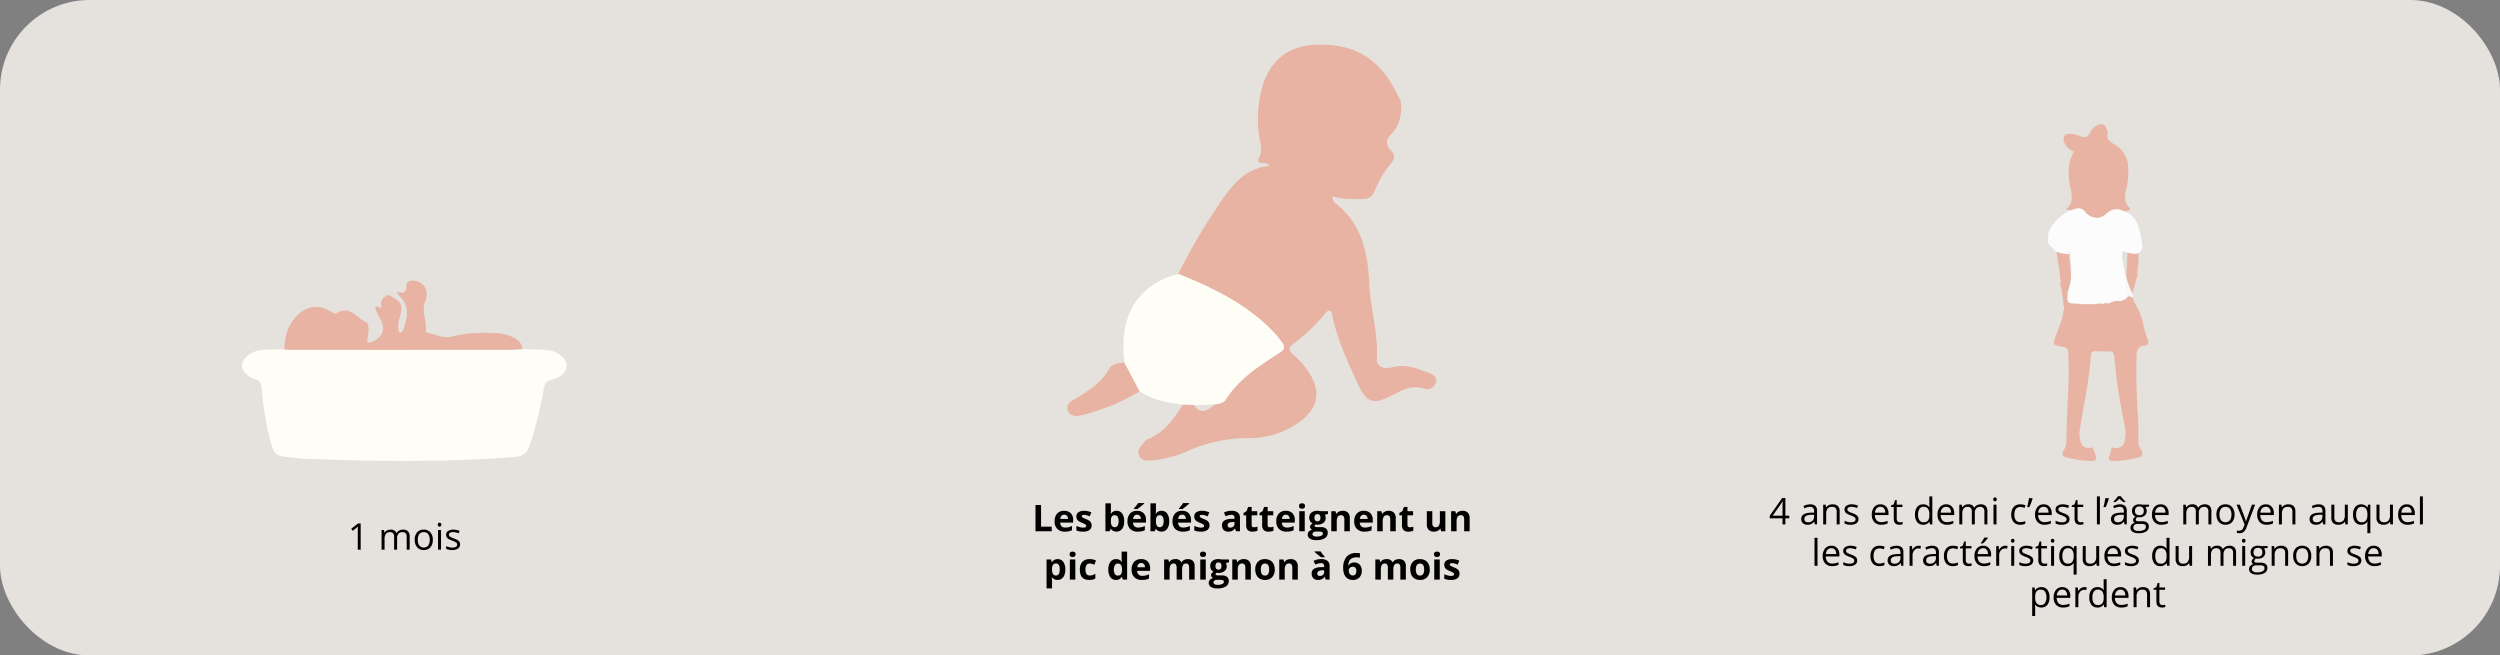 <svg xmlns="http://www.w3.org/2000/svg" width="1087" height="285" viewBox="0 0 1087 285">
  <rect x="0" y="0" width="1087" height="285" fill="#808080" stroke="none"/>
  <g id="DiagramBabyAges" transform="translate(-139 -3926)">
    <rect id="Rectangle_72" data-name="Rectangle 72" width="1087" height="285" rx="39" transform="translate(139 3926)" fill="#e5e2dd" opacity="0.999"/>
    <g id="Baby_tub" data-name="Baby tub" transform="translate(-13.766 37.994)">
      <path id="Path_1768" data-name="Path 1768" d="M337.958,469.42c2.1.071,4.208.136,6.311.217a45.883,45.883,0,0,1,4.983.253c4.45.664,7.81,3.454,7.944,6.428.13,2.886-2.189,5.352-6.947,6.5-2.327.563-2.607,2-2.94,3.765a182.325,182.325,0,0,1-5.355,22.315c-2.083,6.444-2.894,7.087-9.551,7.564-30.046,2.152-60.11,1.792-90.177.522-1.437-.061-2.866-.319-4.3-.444-7.341-.638-7.967-1.107-9.806-8.348a141.414,141.414,0,0,1-3.474-21.668c-.2-2.121-.652-3.574-2.95-4.082a8,8,0,0,1-3.713-2.144c-2.494-2.379-2.529-5.172-.028-7.55a11.752,11.752,0,0,1,7.906-3.039c2.881-.125,5.767-.145,8.65-.211,1.437.07,2.874.2,4.31.2q46.588.016,93.176-.006C333.982,469.694,335.97,469.516,337.958,469.42Z" transform="translate(41.907 3570.406)" fill="#fefef6"/>
      <path id="Path_1769" data-name="Path 1769" d="M347.181,454.485c-1.988.1-3.976.275-5.965.275q-46.588.028-93.176.006c-1.437,0-2.874-.129-4.31-.2.086-5.619,1.5-10.746,5.634-14.808,4.228-4.152,9.406-4.743,14.485-1.686.871.524,1.82,1.265,2.756.688,5.556-3.429,8.556,2.173,12.5,3.848,1.6.678,1.327,4.417.838,6.843-.461,2.284.287,2.474,2.237,1.664,4.238-1.76,5.6-5.547,3.317-9.5a38.021,38.021,0,0,1-1.724-3.589c-.255-.574-.855-1.234-.29-1.822.7-.724,1.413.217,2.147.213.383.167.507.08.315-.319-.72-2.841.767-4.339,3.2-5.26,6.163,3.637,6.364,4.267,4.3,11.37a13.032,13.032,0,0,0-.131,3.617c0,.556.146,1.218.74,1.365.844.208,1.111-.528,1.339-1.151,1.877-5.126,3-10.164-1.606-14.6a11.622,11.622,0,0,1-1.319-1.887c2.39.554,4.372,1.081,4.3-2.806-.041-2.3,2.649-2.266,4.3-1.892,3.741.849,5.588,4.752,3.916,8.788-1.808,4.366.792,8.454.217,12.684a1.116,1.116,0,0,0,1.021,1.149c3.451.462,6.609,2.482,10.349,1.518,6.273-1.616,12.7-1.765,19.147-1.495a17.279,17.279,0,0,1,8.241,2.281C345.739,450.837,347.149,452.206,347.181,454.485Z" transform="translate(32.684 3585.341)" fill="#e8b3a3"/>
    </g>
    <path id="Path_1885" data-name="Path 1885" d="M156.82,17h-1.266V8.859q0-1.016.063-1.922-.164.164-.367.344T153.391,8.8l-.687-.891,3.023-2.336h1.094Zm20.008,0V11.43a2.312,2.312,0,0,0-.437-1.535,1.692,1.692,0,0,0-1.359-.512,2.195,2.195,0,0,0-1.789.7,3.3,3.3,0,0,0-.578,2.141V17h-1.3V11.43a2.312,2.312,0,0,0-.437-1.535,1.7,1.7,0,0,0-1.367-.512,2.118,2.118,0,0,0-1.785.73,3.953,3.953,0,0,0-.566,2.395V17h-1.3V8.438h1.055l.211,1.172h.063a2.549,2.549,0,0,1,1.035-.977,3.163,3.163,0,0,1,1.5-.352A2.544,2.544,0,0,1,172.4,9.734h.063a2.73,2.73,0,0,1,1.109-1.062,3.442,3.442,0,0,1,1.656-.391,2.9,2.9,0,0,1,2.176.746,3.338,3.338,0,0,1,.723,2.387V17Zm11.359-4.289a4.724,4.724,0,0,1-1.055,3.27,3.714,3.714,0,0,1-2.914,1.176,3.86,3.86,0,0,1-2.039-.539A3.558,3.558,0,0,1,180.8,15.07a5.391,5.391,0,0,1-.484-2.359,4.716,4.716,0,0,1,1.047-3.262,3.7,3.7,0,0,1,2.906-1.168,3.622,3.622,0,0,1,2.855,1.2A4.7,4.7,0,0,1,188.188,12.711Zm-6.523,0a4.064,4.064,0,0,0,.656,2.5,2.6,2.6,0,0,0,3.863,0,4.043,4.043,0,0,0,.66-2.5,3.978,3.978,0,0,0-.66-2.48,2.32,2.32,0,0,0-1.949-.848,2.283,2.283,0,0,0-1.922.836A4.023,4.023,0,0,0,181.664,12.711ZM191.758,17h-1.3V8.438h1.3ZM190.352,6.117a.861.861,0,0,1,.219-.652.81.81,0,0,1,1.086,0,.846.846,0,0,1,.227.648.859.859,0,0,1-.227.652.794.794,0,0,1-1.086,0A.877.877,0,0,1,190.352,6.117Zm9.68,8.547a2.145,2.145,0,0,1-.891,1.844,4.186,4.186,0,0,1-2.5.648,5.436,5.436,0,0,1-2.656-.539v-1.2a6.423,6.423,0,0,0,1.324.492,5.53,5.53,0,0,0,1.363.18,3.092,3.092,0,0,0,1.563-.324,1.116,1.116,0,0,0,.113-1.844,6.82,6.82,0,0,0-1.691-.84,9.172,9.172,0,0,1-1.7-.777,2.321,2.321,0,0,1-.75-.754,1.966,1.966,0,0,1-.246-1.008,1.921,1.921,0,0,1,.852-1.652,3.968,3.968,0,0,1,2.336-.605,6.835,6.835,0,0,1,2.7.563L199.391,9.9a6.2,6.2,0,0,0-2.336-.531,2.688,2.688,0,0,0-1.391.289.894.894,0,0,0-.469.8.971.971,0,0,0,.176.586,1.735,1.735,0,0,0,.566.461,12.659,12.659,0,0,0,1.5.633A5.6,5.6,0,0,1,199.5,13.25,1.97,1.97,0,0,1,200.031,14.664Z" transform="translate(139 4148)"/>
    <g id="todler" transform="translate(-417.638 3684.826)">
      <path id="Path_1777" data-name="Path 1777" d="M1466.312,468.823c-.007-.03-.013-.061-.019-.093C1466.3,468.761,1466.305,468.793,1466.312,468.823Z" transform="translate(-10.708 -96.976)" fill="none"/>
      <path id="Path_1778" data-name="Path 1778" d="M1466.419,469.248c-.008-.027-.016-.055-.023-.082C1466.4,469.193,1466.411,469.221,1466.419,469.248Z" transform="translate(-10.766 -97.219)" fill="none"/>
      <path id="Path_1779" data-name="Path 1779" d="M1466.716,469.987c-.011-.019-.02-.041-.03-.06C1466.7,469.947,1466.705,469.968,1466.716,469.987Z" transform="translate(-10.928 -97.645)" fill="none"/>
      <path id="Path_1780" data-name="Path 1780" d="M1467.8,471.12c-.022-.012-.045-.024-.065-.037C1467.755,471.1,1467.777,471.108,1467.8,471.12Z" transform="translate(-11.513 -98.291)" fill="none"/>
      <path id="Path_1781" data-name="Path 1781" d="M1467.493,470.913c-.019-.013-.038-.026-.055-.04C1467.455,470.887,1467.474,470.9,1467.493,470.913Z" transform="translate(-11.348 -98.173)" fill="none"/>
      <path id="Path_1782" data-name="Path 1782" d="M1467.218,470.672c-.014-.013-.029-.025-.042-.039C1467.189,470.647,1467.2,470.659,1467.218,470.672Z" transform="translate(-11.201 -98.039)" fill="none"/>
      <path id="Path_1783" data-name="Path 1783" d="M1466.924,470.326c-.008-.011-.015-.023-.022-.034C1466.91,470.3,1466.917,470.315,1466.924,470.326Z" transform="translate(-11.048 -97.849)" fill="none"/>
      <path id="Path_1784" data-name="Path 1784" d="M1466.553,469.635c-.01-.023-.019-.048-.027-.072C1466.535,469.587,1466.543,469.612,1466.553,469.635Z" transform="translate(-10.838 -97.441)" fill="none"/>
      <path id="Path_1785" data-name="Path 1785" d="M1466.108,465.362c0-.048,0-.1,0-.144C1466.11,465.267,1466.109,465.315,1466.108,465.362Z" transform="translate(-10.605 -95.013)" fill="none"/>
      <path id="Path_1786" data-name="Path 1786" d="M1466.23,468.36c-.005-.033-.01-.067-.015-.1C1466.22,468.293,1466.224,468.327,1466.23,468.36Z" transform="translate(-10.664 -96.713)" fill="none"/>
      <path id="Path_1787" data-name="Path 1787" d="M1466.128,464.613c0-.049,0-.1.005-.148C1466.131,464.515,1466.13,464.564,1466.128,464.613Z" transform="translate(-10.616 -94.593)" fill="none"/>
      <path id="Path_1788" data-name="Path 1788" d="M1466.1,466.06c0-.045,0-.09,0-.135C1466.1,465.97,1466.1,466.015,1466.1,466.06Z" transform="translate(-10.601 -95.408)" fill="none"/>
      <path id="Path_1789" data-name="Path 1789" d="M1466.169,467.853c0-.035-.007-.072-.01-.109C1466.162,467.781,1466.165,467.818,1466.169,467.853Z" transform="translate(-10.633 -96.425)" fill="none"/>
      <path id="Path_1790" data-name="Path 1790" d="M1466.107,466.705c0-.043,0-.086,0-.13C1466.1,466.619,1466.106,466.662,1466.107,466.705Z" transform="translate(-10.602 -95.772)" fill="none"/>
      <path id="Path_1791" data-name="Path 1791" d="M1469.412,471.695l-.1-.021Z" transform="translate(-12.394 -98.621)" fill="none"/>
      <path id="Path_1792" data-name="Path 1792" d="M1473.216,472.018l-.143,0Z" transform="translate(-14.496 -98.811)" fill="none"/>
      <path id="Path_1793" data-name="Path 1793" d="M1471.738,471.962l-.137-.008Z" transform="translate(-13.674 -98.777)" fill="none"/>
      <path id="Path_1794" data-name="Path 1794" d="M1474.059,472.033l-.132,0Z" transform="translate(-14.974 -98.82)" fill="none"/>
      <path id="Path_1795" data-name="Path 1795" d="M1472.448,471.995l-.144-.006Z" transform="translate(-14.067 -98.797)" fill="none"/>
      <path id="Path_1796" data-name="Path 1796" d="M1477.875,472.449h.162l-.214-.015C1477.841,472.442,1477.858,472.443,1477.875,472.449Z" transform="translate(-17.151 -99.046)" fill="none"/>
      <path id="Path_1797" data-name="Path 1797" d="M1483.719,472.61c.037-.008.075-.008.113-.013-.124,0-.248.008-.372.008Z" transform="translate(-20.3 -99.137)" fill="none"/>
      <path id="Path_1798" data-name="Path 1798" d="M1470.478,471.859l-.119-.013Z" transform="translate(-12.98 -98.717)" fill="none"/>
      <path id="Path_1799" data-name="Path 1799" d="M1468.947,471.585l-.092-.025Z" transform="translate(-12.14 -98.557)" fill="none"/>
      <path id="Path_1800" data-name="Path 1800" d="M1468.524,471.454l-.083-.029Z" transform="translate(-11.908 -98.482)" fill="none"/>
      <path id="Path_1801" data-name="Path 1801" d="M1466.16,463.8c0-.051,0-.1.007-.152C1466.164,463.7,1466.162,463.753,1466.16,463.8Z" transform="translate(-10.634 -94.139)" fill="none"/>
      <path id="Path_1802" data-name="Path 1802" d="M1471.083,471.918l-.129-.011Z" transform="translate(-13.312 -98.751)" fill="none"/>
      <path id="Path_1803" data-name="Path 1803" d="M1469.921,471.786l-.11-.017Z" transform="translate(-12.674 -98.674)" fill="none"/>
      <path id="Path_1804" data-name="Path 1804" d="M1468.142,471.3l-.074-.033Z" transform="translate(-11.7 -98.393)" fill="none"/>
      <path id="Path_1805" data-name="Path 1805" d="M1466.129,467.3c0-.039,0-.079-.007-.12C1466.124,467.222,1466.126,467.262,1466.129,467.3Z" transform="translate(-10.612 -96.11)" fill="none"/>
      <path id="Path_1806" data-name="Path 1806" d="M1466.2,462.94c0-.052,0-.1.008-.154C1466.208,462.839,1466.206,462.889,1466.2,462.94Z" transform="translate(-10.658 -93.655)" fill="none"/>
      <path id="Path_1807" data-name="Path 1807" d="M1521.462,428.491h.014c0-.129.006-.258.013-.387a.875.875,0,0,1-.006-.2q.086-.823.17-1.645l.128-5.18c1.012.088,2.02.3,3.033.34-1.013-.037-2.022-.251-3.034-.34-2.11-1.1-2.11-1.1-2.279,1.3q.139,1.076.278,2.151c-.249.05-.5.09-.745.13h0c.247-.039.5-.08.744-.13q.077.621.155,1.243a2.043,2.043,0,0,1,.155.9,4.993,4.993,0,0,1,.493,2.057l.641,2.412Q1521.342,429.811,1521.462,428.491Z" transform="translate(-40.178 -69.952)" fill="none"/>
      <path id="Path_1808" data-name="Path 1808" d="M1515.622,379.22a5.856,5.856,0,0,0-1.017-.1A5.851,5.851,0,0,1,1515.622,379.22Z" transform="translate(-37.703 -46.904)" fill="none"/>
      <path id="Path_1809" data-name="Path 1809" d="M1485.552,472.554l.707.013v-.027C1486.023,472.55,1485.788,472.548,1485.552,472.554Z" transform="translate(-21.469 -99.105)" fill="none"/>
      <path id="Path_1810" data-name="Path 1810" d="M1490.091,472.587h0l1.428-.138h0Z" transform="translate(-24.005 -99.054)" fill="none"/>
      <path id="Path_1811" data-name="Path 1811" d="M1480.433,379.04a3.214,3.214,0,0,0-1.238-.654A3.217,3.217,0,0,1,1480.433,379.04Z" transform="translate(-17.917 -46.495)" fill="none"/>
      <path id="Path_1812" data-name="Path 1812" d="M1477.218,479.592c-.359-.067-.72-.132-1.084-.168.365.036.725.1,1.084.168Z" transform="translate(-16.207 -102.951)" fill="none"/>
      <path id="Path_1813" data-name="Path 1813" d="M1481.757,421.964c-.076-.045-.152-.093-.229-.131.077.038.153.086.229.131Z" transform="translate(-19.221 -70.771)" fill="none"/>
      <path id="Path_1814" data-name="Path 1814" d="M1478.185,378.26a3.106,3.106,0,0,0-.8-.1A3.106,3.106,0,0,1,1478.185,378.26Z" transform="translate(-16.908 -46.369)" fill="none"/>
      <path id="Path_1815" data-name="Path 1815" d="M1474.87,472.041h0Z" transform="translate(-15.5 -98.826)" fill="none"/>
      <path id="Path_1816" data-name="Path 1816" d="M1509.532,430.316h0q-.361-.034-.719-.087Q1509.171,430.283,1509.532,430.316Z" transform="translate(-34.466 -75.463)" fill="none"/>
      <path id="Path_1817" data-name="Path 1817" d="M1489.119,424.274h0a5.751,5.751,0,0,1,.578-.089A5.751,5.751,0,0,0,1489.119,424.274Z" transform="translate(-23.462 -72.086)" fill="none"/>
      <path id="Path_1818" data-name="Path 1818" d="M1469.531,447.76c.014-.1.029-.207.041-.311C1469.56,447.553,1469.545,447.656,1469.531,447.76Z" transform="translate(-12.517 -85.085)" fill="none"/>
      <path id="Path_1819" data-name="Path 1819" d="M1467.987,455.083l-.01.045.043-.145C1468.009,455.016,1468,455.05,1467.987,455.083Z" transform="translate(-11.649 -89.295)" fill="none"/>
      <path id="Path_1820" data-name="Path 1820" d="M1468.282,453.523h0c.044-.173.086-.346.128-.519C1468.368,453.177,1468.326,453.35,1468.282,453.523Z" transform="translate(-11.819 -88.189)" fill="none"/>
      <path id="Path_1821" data-name="Path 1821" d="M1468.67,452.072c.032-.137.065-.275.1-.413C1468.735,451.8,1468.7,451.934,1468.67,452.072Z" transform="translate(-12.036 -87.437)" fill="none"/>
      <path id="Path_1822" data-name="Path 1822" d="M1466.258,461.985l.007-.119C1466.262,461.907,1466.26,461.945,1466.258,461.985Z" transform="translate(-10.689 -93.141)" fill="none"/>
      <path id="Path_1823" data-name="Path 1823" d="M1469.007,450.637c.026-.121.052-.243.075-.365C1469.059,450.394,1469.033,450.516,1469.007,450.637Z" transform="translate(-12.224 -86.662)" fill="none"/>
      <path id="Path_1824" data-name="Path 1824" d="M1466.32,460.542a1.05,1.05,0,0,1-.059.094c.011.009.019.022.031.031l.052-.177C1466.336,460.508,1466.329,460.524,1466.32,460.542Z" transform="translate(-10.69 -92.372)" fill="none"/>
      <path id="Path_1825" data-name="Path 1825" d="M1469.3,449.2c.02-.113.041-.225.059-.338C1469.337,448.979,1469.316,449.091,1469.3,449.2Z" transform="translate(-12.386 -85.877)" fill="none"/>
      <path id="Path_1826" data-name="Path 1826" d="M1469.79,444.569c0,.077,0,.154-.007.23C1469.785,444.723,1469.79,444.646,1469.79,444.569Z" transform="translate(-12.658 -83.476)" fill="none"/>
      <path id="Path_1827" data-name="Path 1827" d="M1469.7,446.3c.008-.094.018-.187.024-.282C1469.716,446.109,1469.706,446.2,1469.7,446.3Z" transform="translate(-12.61 -84.284)" fill="none"/>
      <path id="Path_1828" data-name="Path 1828" d="M1468.255,421.16c.192.019.386.027.581.028-.2,0-.389-.009-.581-.028a.776.776,0,0,0-.653.826h0q.472,4.428.948,8.857C1468.917,427.6,1468.337,424.389,1468.255,421.16Z" transform="translate(-11.439 -70.396)" fill="none"/>
      <path id="Path_1829" data-name="Path 1829" d="M1467.534,332.04c.21-.064.414-.117.613-.157a4.776,4.776,0,0,1,.579-.082c.094-.007.187-.011.279-.011a3.106,3.106,0,0,1,.8.1,3.212,3.212,0,0,1,1.238.654,5.335,5.335,0,0,1,.714.723,6.537,6.537,0,0,0,5.624,2.651,6.038,6.038,0,0,0,3.495-1.663,8.807,8.807,0,0,1,2.046-1.453q.251-.124.5-.222a5.313,5.313,0,0,1,2.006-.369,5.856,5.856,0,0,1,1.017.1q.257.048.516.117a10.365,10.365,0,0,1,2.142.868c.674-.627,1.87-.413,2.353-1.412-2.616-2.276-2.66-5.185-1.87-8.121a31.35,31.35,0,0,0,.9-10.04,11.3,11.3,0,0,0-5.542-9.5c-2.124-1.29-4.181-2.312-3.332-5.368.118-.422-.21-.991-.39-1.47-.839-2.223-2.241-2.763-4.318-1.677a6.845,6.845,0,0,0-3,3.129c-.963,1.951-2.391,2.439-4.35,1.521a9.754,9.754,0,0,0-4.911-.988,2.08,2.08,0,0,0-2.221,1.726c-.394,2.067,2.007,5.391,4.195,5.776.275-.15.345-.094.19.189-.668,1.774-1.629,3.409-1.929,5.356a31.078,31.078,0,0,0,.619,10.922c.566,2.858,1.18,5.757-1.429,8.215-1.076,1.013.536.8.918,1.157.425-.112.851-.218,1.276-.327S1467.114,332.168,1467.534,332.04Z" transform="translate(-8.524)" fill="#e8b3a3"/>
      <path id="Path_1830" data-name="Path 1830" d="M1527.587,422.32c-1.013-.036-2.022-.251-3.033-.34l-.128,5.18q-.085.823-.17,1.645a.875.875,0,0,0,.006.2c-.008.129-.013.259-.013.387h-.014q-.12,1.32-.238,2.641h0a21.886,21.886,0,0,0,1.123,3.884c.238.629.494,1.252.756,1.874s.529,1.24.791,1.861a43.022,43.022,0,0,0,1.68-6.158,1.929,1.929,0,0,0,.535-1.224c.068-1.246.114-2.493.148-3.741a14.855,14.855,0,0,0,.368-3.485q.011-1.458.023-2.916a5.413,5.413,0,0,1-1.223.191C1527.993,422.327,1527.79,422.327,1527.587,422.32Z" transform="translate(-42.95 -70.854)" fill="#e8b3a3"/>
      <path id="Path_1831" data-name="Path 1831" d="M1523.094,441.711h0l-.641-2.412a4.76,4.76,0,0,1-.071.906,1.791,1.791,0,0,1,.292.592c.884,3.079.311,6.393,1.518,9.377a1.217,1.217,0,0,1,.081.422.979.979,0,0,1,.783.179,1.469,1.469,0,0,1,.831.343l.287-.094-.41-1.694c-.262-.621-.53-1.24-.791-1.861s-.518-1.244-.756-1.874A21.874,21.874,0,0,1,1523.094,441.711Z" transform="translate(-42.048 -80.531)" fill="#f7f7f7"/>
      <path id="Path_1832" data-name="Path 1832" d="M1456.162,397.959h0a.776.776,0,0,1,.653-.826c.192.019.386.027.581.028-.195,0-.389-.009-.581-.028.081,3.229.661,6.442.294,9.683.015.216.021.431.021.646,0,.077,0,.154-.007.23,0,.136-.005.272-.014.408-.006.094-.016.188-.024.282-.01.117-.019.234-.033.351s-.027.207-.041.311-.028.21-.045.315-.038.225-.058.338c-.017.094-.034.188-.052.282-.024.122-.05.244-.076.365q-.026.124-.053.247-.046.207-.1.413c-.014.06-.028.121-.043.181-.042.173-.084.346-.128.519a2.3,2.3,0,0,1-.092.354l-.043.145c-.05.224-.1.447-.147.672a2.823,2.823,0,0,1-.212.655c-.007.013-.019.031-.027.046a3.076,3.076,0,0,1-.288.912l-.052.177c-.009.148-.017.291-.026.43,0,.041,0,.079-.007.119-.006.1-.011.194-.016.287,0,.053-.005.1-.008.154,0,.077-.009.154-.012.228,0,.052,0,.1-.007.152,0,.07-.006.14-.009.207,0,.05,0,.1-.005.148s0,.124-.006.184,0,.1,0,.144,0,.112,0,.167,0,.091,0,.135,0,.1,0,.152,0,.087,0,.13,0,.092,0,.137,0,.08.007.12.006.087.01.129.006.074.01.109.009.079.015.118.009.068.015.1.013.072.02.107.012.063.019.093.017.067.026.1.015.056.024.082.022.063.034.093.017.049.027.072.028.06.043.089.019.041.03.06c.02.035.043.068.065.1.007.011.014.023.022.034a1.171,1.171,0,0,0,.1.116c.013.014.028.026.042.039s.047.045.073.067.037.026.055.04.049.036.075.053.043.025.065.037.053.03.082.044.049.022.074.033.059.026.09.037l.083.029.1.031.092.025.109.026.1.021.12.021.11.017.131.017.119.013.143.014.129.011.156.01.137.008.173.008.144.006.2.005.143,0,.234,0,.132,0,.284,0h.107l.881,0a1.489,1.489,0,0,0,.315.171l.214.015c.637.007,1.275.024,1.911.056l.362.008c.124,0,.248-.006.372-.008a1.02,1.02,0,0,1,.159-.019l.391.008c.236-.006.471,0,.707-.014v.027l.939.018a1.421,1.421,0,0,1,.356.052l1.428-.138h0l2.6-.25c.581.337,1.139.06,1.7-.068l.928-.042.792.164a7.592,7.592,0,0,1,5.254-1.087c.739-.378,1.545-.634,2.309-.965a1.578,1.578,0,0,1,1.13-1.082,1.217,1.217,0,0,0-.081-.422c-1.208-2.985-.635-6.3-1.518-9.377a1.793,1.793,0,0,0-.292-.592,4.74,4.74,0,0,0,.071-.906,5,5,0,0,0-.493-2.057,2.043,2.043,0,0,0-.155-.9q-.077-.622-.155-1.243c-.249.05-.5.09-.745.13h0c.248-.04.5-.08.745-.13q-.139-1.076-.278-2.151c.169-2.4.169-2.4,2.279-1.3,1.012.088,2.02.3,3.034.34.2.008.406.008.609,0a5.418,5.418,0,0,0,1.223-.191h0a3.536,3.536,0,0,0,1.627-3.381,40.334,40.334,0,0,0-1.861-8.586c-1.047-2.8-2.616-5.094-5.658-6a10.363,10.363,0,0,0-2.142-.868q-.259-.069-.516-.117a5.854,5.854,0,0,0-1.017-.1,5.315,5.315,0,0,0-2.006.369q-.25.1-.5.221a8.81,8.81,0,0,0-2.046,1.453,6.038,6.038,0,0,1-3.495,1.663,6.537,6.537,0,0,1-5.624-2.651,5.349,5.349,0,0,0-.714-.723,3.216,3.216,0,0,0-1.238-.654,3.106,3.106,0,0,0-.8-.1c-.092,0-.184,0-.278.011a4.762,4.762,0,0,0-.579.082c-.2.04-.4.093-.613.157-.42.128-.844.24-1.268.35s-.852.215-1.276.327h0a22.755,22.755,0,0,0-6.576,5.3c-1.5,1.89-2.933,3.829-2.656,6.46h0q-.052.449-.1.9c.021.15.041.3.062.45a1.788,1.788,0,0,0,.458,1.673l2.017,2.124a1.511,1.511,0,0,0,.391.284l.3.577.45.17h0A14.07,14.07,0,0,0,1456.162,397.959Zm18.9,3.263h0q-.361-.034-.719-.087Q1474.7,401.189,1475.066,401.222Zm-9.409-2.666a5.725,5.725,0,0,1,.578-.089,5.725,5.725,0,0,0-.578.089Zm-3.12-1h0c-.076-.045-.152-.093-.229-.132C1462.384,397.468,1462.46,397.516,1462.537,397.561Z" transform="translate(0 -46.369)" fill="#fdfcfc"/>
      <path id="Path_1833" data-name="Path 1833" d="M1493.589,458.933a42.567,42.567,0,0,1-2.348-8.7,4.9,4.9,0,0,1-.836-2.22l-1.26-2.865-.2-.01a14.447,14.447,0,0,0-1.14-2.409c-.007-.023-.014-.045-.021-.069-.076-.243-.364-.688-.348-.877a1.116,1.116,0,0,0-.446-.943,1.469,1.469,0,0,0-.831-.343.979.979,0,0,0-.783-.179,1.578,1.578,0,0,0-1.13,1.082c-.764.33-1.57.586-2.309.965a7.592,7.592,0,0,0-5.254,1.087l-.793-.164-.927.042c-.563.128-1.12.405-1.7.068l-2.6.25-1.428.138h0a1.423,1.423,0,0,0-.357-.053l-.939-.018-.707-.013-.391-.008a1.015,1.015,0,0,0-.159.019c-.038.005-.076,0-.114.013l-.259-.005-.362-.008c-.636-.032-1.273-.05-1.911-.056h-.162c-.017-.006-.035-.007-.052-.014a1.49,1.49,0,0,1-.315-.171l-.881,0h-.107l-.284,0-.132,0-.233,0-.143,0-.2-.005-.144-.006-.173-.008-.137-.008-.156-.01-.129-.011-.143-.014-.119-.013-.131-.017-.11-.017-.12-.021-.1-.021-.109-.026-.092-.025-.1-.031-.083-.029c-.031-.011-.061-.024-.09-.037l-.074-.033c-.029-.014-.055-.029-.082-.044l-.065-.037c-.026-.017-.051-.035-.075-.053s-.038-.026-.055-.04-.049-.044-.073-.067-.029-.025-.042-.039a1.177,1.177,0,0,1-.1-.116c-.008-.011-.015-.023-.022-.034-.023-.032-.045-.065-.065-.1-.01-.019-.02-.041-.03-.06s-.03-.058-.043-.089-.018-.048-.027-.072-.023-.061-.034-.093-.016-.055-.023-.083-.018-.065-.026-.1-.013-.061-.019-.093-.014-.07-.02-.107-.01-.067-.015-.1-.01-.078-.015-.118-.007-.072-.01-.109-.007-.085-.01-.129,0-.079-.006-.12,0-.09-.005-.137,0-.086,0-.13,0-.1,0-.152,0-.09,0-.135,0-.111,0-.167,0-.1,0-.144,0-.122.006-.184,0-.1.005-.148c0-.067.006-.137.009-.207,0-.051,0-.1.007-.152,0-.074.008-.151.012-.228,0-.051,0-.1.008-.154.005-.093.011-.189.016-.287,0-.04,0-.079.006-.119.008-.139.017-.282.026-.43-.012-.009-.02-.022-.031-.031a.986.986,0,0,0,.059-.094c.009-.018.016-.034.024-.052a3.061,3.061,0,0,0,.287-.912c.009-.015.021-.034.027-.046a2.812,2.812,0,0,0,.212-.655c.049-.225.1-.448.147-.672l.01-.045c.012-.033.022-.067.033-.1a2.282,2.282,0,0,0,.092-.354h0c.044-.173.086-.346.128-.519.015-.06.029-.12.043-.181.033-.137.065-.275.1-.413q.027-.123.053-.247c.026-.121.052-.243.075-.365.019-.094.035-.188.052-.282.02-.113.041-.225.059-.338s.031-.21.045-.315.029-.207.041-.311.023-.234.033-.351c.008-.094.018-.188.024-.282.008-.135.011-.272.014-.408,0-.077.007-.154.007-.23,0-.214-.006-.429-.021-.646q-.474-4.429-.948-8.857h0a14.071,14.071,0,0,1-5.36-.94h0c.5,3.973,1.491,7.878,1.624,11.9q.079.23.157.461l.034.01a2.019,2.019,0,0,0-.028,1.158,1.931,1.931,0,0,0,.433,2.15c-.091,2.587.831,5.076.793,7.659a2.111,2.111,0,0,1,.035,2.178q-.248,1.588-.5,3.178a.618.618,0,0,1,.144.007.618.618,0,0,0-.144-.007c-1,2.765-1.979,5.535-2.988,8.3-1.232,3.368-1.24,3.365,2.257,4.13,3.3.721,3.18.726,3.341,4.19.552,11.921-.775,23.793-.819,35.7-.007,1.849,0,3.582-1.192,5.22-1,1.381-.68,2.707,1.214,3.146a47.938,47.938,0,0,0,10.438,1.585c1.073.009,2.505-.071,2.432-1.258a16.894,16.894,0,0,0-1.484-4.574c-.034-.092-.541-.056-.813,0-2.47.47-3.966-.482-4.579-2.868a12.837,12.837,0,0,1-.161-5.255c1.691-10.659,4.054-21.217,4.733-32.024.088-1.407.855-1.869,2.2-1.8,1.907.1,3.823.159,5.732.107,1.456-.04,2.083.466,2.232,1.985.489,4.969.977,9.946,1.726,14.881.8,5.3,1.953,10.546,2.853,15.833a14.039,14.039,0,0,1-.311,7.2c-.515,1.441-2.568,2.629-3.964,2.1-1.239-.466-1.648-.081-1.712,1.068a3.878,3.878,0,0,1-.432,1.68c-1.087,2.03-.536,2.907,1.843,2.923a46.065,46.065,0,0,0,10.02-1.42c2.358-.51,2.876-1.813,1.461-3.827a5.65,5.65,0,0,1-.977-3.495c0-3.675.069-7.362-.192-11.022q-.927-12.989-.6-26c.058-2.357.59-4.158,3.372-4.383C1493.991,461.558,1494.114,460.517,1493.589,458.933Zm-30.512-12.21c.364.036.725.1,1.084.168h0C1463.8,446.824,1463.441,446.759,1463.076,446.723Z" transform="translate(-3.149 -70.25)" fill="#e8b3a3"/>
    </g>
    <path id="Path_1887" data-name="Path 1887" d="M12.977,14.375h-1.7V17H10.039V14.375H4.484V13.242L9.906,5.516h1.375V13.2h1.7ZM10.039,13.2V9.4q0-1.117.078-2.523h-.062a11.739,11.739,0,0,1-.7,1.242L5.781,13.2ZM24.094,17l-.258-1.219h-.062a3.6,3.6,0,0,1-1.277,1.09,3.893,3.893,0,0,1-1.59.285,2.86,2.86,0,0,1-2-.656,2.394,2.394,0,0,1-.723-1.867q0-2.594,4.148-2.719l1.453-.047v-.531a2.171,2.171,0,0,0-.434-1.488,1.783,1.783,0,0,0-1.387-.48,5.65,5.65,0,0,0-2.422.656l-.4-.992a6.094,6.094,0,0,1,1.387-.539,6.006,6.006,0,0,1,1.512-.2,3.262,3.262,0,0,1,2.27.68,2.837,2.837,0,0,1,.738,2.18V17Zm-2.93-.914a2.632,2.632,0,0,0,1.9-.664,2.457,2.457,0,0,0,.691-1.859v-.773l-1.3.055a4.717,4.717,0,0,0-2.23.48,1.449,1.449,0,0,0-.684,1.324,1.336,1.336,0,0,0,.426,1.07A1.767,1.767,0,0,0,21.164,16.086ZM33.586,17V11.461A2.235,2.235,0,0,0,33.109,9.9a1.941,1.941,0,0,0-1.492-.516,2.461,2.461,0,0,0-1.969.727,3.668,3.668,0,0,0-.625,2.4V17h-1.3V8.438h1.055l.211,1.172h.063a2.648,2.648,0,0,1,1.117-.98,3.63,3.63,0,0,1,1.6-.348,3.252,3.252,0,0,1,2.328.746,3.175,3.175,0,0,1,.781,2.387V17Zm9.484-2.336a2.145,2.145,0,0,1-.891,1.844,4.186,4.186,0,0,1-2.5.648,5.436,5.436,0,0,1-2.656-.539v-1.2a6.424,6.424,0,0,0,1.324.492,5.53,5.53,0,0,0,1.363.18,3.092,3.092,0,0,0,1.563-.324,1.116,1.116,0,0,0,.113-1.844,6.82,6.82,0,0,0-1.691-.84A9.172,9.172,0,0,1,38,12.3a2.321,2.321,0,0,1-.75-.754A1.966,1.966,0,0,1,37,10.539a1.921,1.921,0,0,1,.852-1.652,3.968,3.968,0,0,1,2.336-.605,6.835,6.835,0,0,1,2.7.563L42.43,9.9a6.2,6.2,0,0,0-2.336-.531,2.688,2.688,0,0,0-1.391.289.894.894,0,0,0-.469.8.971.971,0,0,0,.176.586,1.735,1.735,0,0,0,.566.461,12.658,12.658,0,0,0,1.5.633,5.6,5.6,0,0,1,2.059,1.117A1.97,1.97,0,0,1,43.07,14.664Zm9.883,2.492a3.934,3.934,0,0,1-3-1.156,4.476,4.476,0,0,1-1.1-3.211A4.964,4.964,0,0,1,49.879,9.5a3.387,3.387,0,0,1,2.738-1.219A3.229,3.229,0,0,1,55.164,9.34a4.057,4.057,0,0,1,.938,2.793v.82H50.2a3.394,3.394,0,0,0,.762,2.289A2.634,2.634,0,0,0,53,16.023a6.9,6.9,0,0,0,2.734-.578V16.6a6.863,6.863,0,0,1-1.3.426A7.31,7.31,0,0,1,52.953,17.156ZM52.6,9.367a2.118,2.118,0,0,0-1.645.672,3.1,3.1,0,0,0-.723,1.859h4.477a2.851,2.851,0,0,0-.547-1.879A1.925,1.925,0,0,0,52.6,9.367Zm8.477,6.719a4.236,4.236,0,0,0,.664-.051,4.3,4.3,0,0,0,.508-.105v.992a2.371,2.371,0,0,1-.621.168,4.664,4.664,0,0,1-.738.066q-2.484,0-2.484-2.617V9.445H57.18V8.82l1.227-.539.547-1.828h.75V8.438h2.484V9.445H59.7v5.039a1.734,1.734,0,0,0,.367,1.188A1.278,1.278,0,0,0,61.078,16.086Zm12.867-.234h-.07a3.047,3.047,0,0,1-2.687,1.3,3.179,3.179,0,0,1-2.613-1.148,5.055,5.055,0,0,1-.934-3.266,5.141,5.141,0,0,1,.938-3.289,3.155,3.155,0,0,1,2.609-1.172,3.114,3.114,0,0,1,2.672,1.266h.1l-.055-.617-.031-.6V4.844h1.3V17H74.117Zm-2.594.219a2.361,2.361,0,0,0,1.926-.723,3.652,3.652,0,0,0,.6-2.332v-.273a4.3,4.3,0,0,0-.605-2.6,2.3,2.3,0,0,0-1.934-.777,1.985,1.985,0,0,0-1.746.887,4.409,4.409,0,0,0-.605,2.5,4.227,4.227,0,0,0,.6,2.477A2.037,2.037,0,0,0,71.352,16.07Zm10.188,1.086a3.934,3.934,0,0,1-3-1.156,4.476,4.476,0,0,1-1.1-3.211A4.964,4.964,0,0,1,78.465,9.5,3.387,3.387,0,0,1,81.2,8.281,3.229,3.229,0,0,1,83.75,9.34a4.057,4.057,0,0,1,.938,2.793v.82h-5.9a3.394,3.394,0,0,0,.762,2.289,2.635,2.635,0,0,0,2.035.781,6.9,6.9,0,0,0,2.734-.578V16.6a6.863,6.863,0,0,1-1.3.426A7.31,7.31,0,0,1,81.539,17.156Zm-.352-7.789a2.118,2.118,0,0,0-1.645.672A3.1,3.1,0,0,0,78.82,11.9H83.3a2.851,2.851,0,0,0-.547-1.879A1.925,1.925,0,0,0,81.188,9.367ZM97.813,17V11.43a2.312,2.312,0,0,0-.437-1.535,1.692,1.692,0,0,0-1.359-.512,2.195,2.195,0,0,0-1.789.7,3.3,3.3,0,0,0-.578,2.141V17h-1.3V11.43a2.312,2.312,0,0,0-.437-1.535,1.7,1.7,0,0,0-1.367-.512,2.118,2.118,0,0,0-1.785.73,3.953,3.953,0,0,0-.566,2.395V17H86.9V8.438h1.055l.211,1.172h.063a2.549,2.549,0,0,1,1.035-.977,3.162,3.162,0,0,1,1.5-.352,2.544,2.544,0,0,1,2.625,1.453h.063a2.73,2.73,0,0,1,1.109-1.062,3.442,3.442,0,0,1,1.656-.391,2.9,2.9,0,0,1,2.176.746,3.338,3.338,0,0,1,.723,2.387V17Zm5.266,0h-1.3V8.438h1.3ZM101.672,6.117a.861.861,0,0,1,.219-.652.81.81,0,0,1,1.086,0,.846.846,0,0,1,.227.648.859.859,0,0,1-.227.652.794.794,0,0,1-1.086,0A.877.877,0,0,1,101.672,6.117Zm11.734,11.039a3.654,3.654,0,0,1-2.879-1.145,4.707,4.707,0,0,1-1.02-3.238,4.853,4.853,0,0,1,1.035-3.32,3.727,3.727,0,0,1,2.949-1.172,5.852,5.852,0,0,1,1.234.133,4.066,4.066,0,0,1,.969.313l-.4,1.1a6.1,6.1,0,0,0-.937-.285,4.186,4.186,0,0,0-.9-.113q-2.609,0-2.609,3.328a3.963,3.963,0,0,0,.637,2.422,2.215,2.215,0,0,0,1.887.844,5.769,5.769,0,0,0,2.2-.461v1.148A4.679,4.679,0,0,1,113.406,17.156Zm5.234-11.578.117.172q-.2.781-.586,1.816t-.8,1.926h-.953q.547-2.227.8-3.914Zm5.3,11.578a3.934,3.934,0,0,1-3-1.156,4.476,4.476,0,0,1-1.1-3.211,4.964,4.964,0,0,1,1.02-3.289A3.387,3.387,0,0,1,123.6,8.281a3.229,3.229,0,0,1,2.547,1.059,4.057,4.057,0,0,1,.938,2.793v.82h-5.9a3.394,3.394,0,0,0,.762,2.289,2.635,2.635,0,0,0,2.035.781,6.9,6.9,0,0,0,2.734-.578V16.6a6.863,6.863,0,0,1-1.3.426A7.31,7.31,0,0,1,123.938,17.156Zm-.352-7.789a2.118,2.118,0,0,0-1.645.672,3.1,3.1,0,0,0-.723,1.859H125.7a2.851,2.851,0,0,0-.547-1.879A1.925,1.925,0,0,0,123.586,9.367Zm11.234,5.3a2.145,2.145,0,0,1-.891,1.844,4.186,4.186,0,0,1-2.5.648,5.436,5.436,0,0,1-2.656-.539v-1.2a6.423,6.423,0,0,0,1.324.492,5.53,5.53,0,0,0,1.363.18,3.092,3.092,0,0,0,1.563-.324,1.116,1.116,0,0,0,.113-1.844,6.82,6.82,0,0,0-1.691-.84,9.172,9.172,0,0,1-1.7-.777,2.321,2.321,0,0,1-.75-.754,1.966,1.966,0,0,1-.246-1.008,1.921,1.921,0,0,1,.852-1.652,3.968,3.968,0,0,1,2.336-.605,6.835,6.835,0,0,1,2.7.563L134.18,9.9a6.2,6.2,0,0,0-2.336-.531,2.688,2.688,0,0,0-1.391.289.894.894,0,0,0-.469.8.971.971,0,0,0,.176.586,1.735,1.735,0,0,0,.566.461,12.659,12.659,0,0,0,1.5.633,5.6,5.6,0,0,1,2.059,1.117A1.97,1.97,0,0,1,134.82,14.664Zm4.875,1.422a4.236,4.236,0,0,0,.664-.051,4.3,4.3,0,0,0,.508-.105v.992a2.371,2.371,0,0,1-.621.168,4.664,4.664,0,0,1-.738.066q-2.484,0-2.484-2.617V9.445H135.8V8.82l1.227-.539.547-1.828h.75V8.438H140.8V9.445H138.32v5.039a1.733,1.733,0,0,0,.367,1.188A1.278,1.278,0,0,0,139.7,16.086Zm8.336.914h-1.3V4.844h1.3ZM151.82,5.578l.117.172q-.2.781-.586,1.816t-.8,1.926H149.6q.547-2.227.8-3.914ZM158.766,17l-.258-1.219h-.062a3.6,3.6,0,0,1-1.277,1.09,3.893,3.893,0,0,1-1.59.285,2.86,2.86,0,0,1-2-.656,2.394,2.394,0,0,1-.723-1.867q0-2.594,4.148-2.719l1.453-.047v-.531a2.171,2.171,0,0,0-.434-1.488,1.783,1.783,0,0,0-1.387-.48,5.65,5.65,0,0,0-2.422.656l-.4-.992a6.094,6.094,0,0,1,1.387-.539,6.006,6.006,0,0,1,1.512-.2,3.262,3.262,0,0,1,2.27.68,2.837,2.837,0,0,1,.738,2.18V17Zm-2.93-.914a2.632,2.632,0,0,0,1.9-.664,2.457,2.457,0,0,0,.691-1.859v-.773l-1.3.055a4.717,4.717,0,0,0-2.23.48,1.449,1.449,0,0,0-.684,1.324,1.336,1.336,0,0,0,.426,1.07A1.767,1.767,0,0,0,155.836,16.086Zm-1.93-8.961q.992-1.063,1.391-1.562a6.575,6.575,0,0,0,.578-.82h1.3a5.427,5.427,0,0,0,.6.848q.426.52,1.4,1.535V7.3h-.93a10.97,10.97,0,0,1-1.727-1.453A11.165,11.165,0,0,1,154.8,7.3h-.9Zm15.5,1.313v.82l-1.586.188a2.785,2.785,0,0,1,.563,1.711,2.531,2.531,0,0,1-.859,2.008,3.467,3.467,0,0,1-2.359.75,3.929,3.929,0,0,1-.719-.062,1.276,1.276,0,0,0-.828,1.1.56.56,0,0,0,.289.52,2.112,2.112,0,0,0,.992.168h1.516a3.394,3.394,0,0,1,2.137.586,2.036,2.036,0,0,1,.746,1.7,2.431,2.431,0,0,1-1.141,2.168,6.1,6.1,0,0,1-3.328.746,4.547,4.547,0,0,1-2.59-.625,2.018,2.018,0,0,1-.91-1.766,1.983,1.983,0,0,1,.5-1.352,2.546,2.546,0,0,1,1.406-.773,1.357,1.357,0,0,1-.551-.461,1.22,1.22,0,0,1-.223-.727,1.379,1.379,0,0,1,.25-.82,2.628,2.628,0,0,1,.789-.68,2.313,2.313,0,0,1-1.082-.93,2.732,2.732,0,0,1-.418-1.5,2.771,2.771,0,0,1,.844-2.168,3.445,3.445,0,0,1,2.391-.762,4.347,4.347,0,0,1,1.211.156Zm-6.828,10a1.162,1.162,0,0,0,.586,1.055,3.234,3.234,0,0,0,1.68.359,4.687,4.687,0,0,0,2.418-.488,1.5,1.5,0,0,0,.785-1.324,1.048,1.048,0,0,0-.43-.965A3.337,3.337,0,0,0,166,16.8h-1.555a2.048,2.048,0,0,0-1.375.422A1.507,1.507,0,0,0,162.578,18.438Zm.7-7.258a1.743,1.743,0,0,0,.508,1.359A2.028,2.028,0,0,0,165.2,13a1.654,1.654,0,0,0,1.9-1.844,1.7,1.7,0,0,0-1.922-1.93,1.9,1.9,0,0,0-1.406.492A1.982,1.982,0,0,0,163.281,11.18Zm11.5,5.977a3.934,3.934,0,0,1-3-1.156,4.476,4.476,0,0,1-1.1-3.211,4.964,4.964,0,0,1,1.02-3.289,3.387,3.387,0,0,1,2.738-1.219,3.229,3.229,0,0,1,2.547,1.059,4.057,4.057,0,0,1,.938,2.793v.82h-5.9a3.394,3.394,0,0,0,.762,2.289,2.634,2.634,0,0,0,2.035.781,6.9,6.9,0,0,0,2.734-.578V16.6a6.863,6.863,0,0,1-1.3.426A7.31,7.31,0,0,1,174.781,17.156Zm-.352-7.789a2.118,2.118,0,0,0-1.645.672,3.1,3.1,0,0,0-.723,1.859h4.477a2.851,2.851,0,0,0-.547-1.879A1.925,1.925,0,0,0,174.43,9.367ZM195.211,17V11.43a2.312,2.312,0,0,0-.437-1.535,1.692,1.692,0,0,0-1.359-.512,2.195,2.195,0,0,0-1.789.7,3.3,3.3,0,0,0-.578,2.141V17h-1.3V11.43a2.312,2.312,0,0,0-.437-1.535,1.7,1.7,0,0,0-1.367-.512,2.118,2.118,0,0,0-1.785.73,3.953,3.953,0,0,0-.566,2.395V17h-1.3V8.438h1.055l.211,1.172h.063a2.549,2.549,0,0,1,1.035-.977,3.163,3.163,0,0,1,1.5-.352,2.544,2.544,0,0,1,2.625,1.453h.063a2.73,2.73,0,0,1,1.109-1.062,3.442,3.442,0,0,1,1.656-.391,2.9,2.9,0,0,1,2.176.746,3.338,3.338,0,0,1,.723,2.387V17Zm11.359-4.289a4.724,4.724,0,0,1-1.055,3.27,3.714,3.714,0,0,1-2.914,1.176,3.86,3.86,0,0,1-2.039-.539,3.558,3.558,0,0,1-1.375-1.547,5.391,5.391,0,0,1-.484-2.359,4.716,4.716,0,0,1,1.047-3.262,3.7,3.7,0,0,1,2.906-1.168,3.622,3.622,0,0,1,2.855,1.2A4.7,4.7,0,0,1,206.57,12.711Zm-6.523,0a4.064,4.064,0,0,0,.656,2.5,2.6,2.6,0,0,0,3.863,0,4.043,4.043,0,0,0,.66-2.5,3.978,3.978,0,0,0-.66-2.48,2.32,2.32,0,0,0-1.949-.848,2.283,2.283,0,0,0-1.922.836A4.023,4.023,0,0,0,200.047,12.711Zm7.438-4.273h1.391l1.875,4.883a18.573,18.573,0,0,1,.766,2.414h.063q.1-.4.426-1.363t2.121-5.934h1.391l-3.68,9.75a4.864,4.864,0,0,1-1.277,2.051,2.716,2.716,0,0,1-1.793.605,5.217,5.217,0,0,1-1.172-.133V19.672a4.52,4.52,0,0,0,.961.094,1.981,1.981,0,0,0,1.906-1.5l.477-1.219Zm13.039,8.719a3.934,3.934,0,0,1-3-1.156,4.476,4.476,0,0,1-1.1-3.211,4.964,4.964,0,0,1,1.02-3.289,3.387,3.387,0,0,1,2.738-1.219,3.229,3.229,0,0,1,2.547,1.059,4.057,4.057,0,0,1,.938,2.793v.82h-5.9a3.394,3.394,0,0,0,.762,2.289,2.634,2.634,0,0,0,2.035.781,6.9,6.9,0,0,0,2.734-.578V16.6a6.863,6.863,0,0,1-1.3.426A7.31,7.31,0,0,1,220.523,17.156Zm-.352-7.789a2.118,2.118,0,0,0-1.645.672A3.1,3.1,0,0,0,217.8,11.9h4.477a2.851,2.851,0,0,0-.547-1.879A1.925,1.925,0,0,0,220.172,9.367ZM231.742,17V11.461a2.235,2.235,0,0,0-.477-1.562,1.941,1.941,0,0,0-1.492-.516,2.461,2.461,0,0,0-1.969.727,3.668,3.668,0,0,0-.625,2.4V17h-1.3V8.438h1.055l.211,1.172h.063a2.648,2.648,0,0,1,1.117-.98,3.63,3.63,0,0,1,1.6-.348,3.252,3.252,0,0,1,2.328.746,3.175,3.175,0,0,1,.781,2.387V17Zm13.383,0-.258-1.219H244.8a3.6,3.6,0,0,1-1.277,1.09,3.893,3.893,0,0,1-1.59.285,2.86,2.86,0,0,1-2-.656,2.394,2.394,0,0,1-.723-1.867q0-2.594,4.148-2.719l1.453-.047v-.531a2.171,2.171,0,0,0-.434-1.488A1.783,1.783,0,0,0,243,9.367a5.65,5.65,0,0,0-2.422.656l-.4-.992a6.094,6.094,0,0,1,1.387-.539,6.006,6.006,0,0,1,1.512-.2,3.262,3.262,0,0,1,2.27.68,2.837,2.837,0,0,1,.738,2.18V17Zm-2.93-.914a2.632,2.632,0,0,0,1.9-.664,2.457,2.457,0,0,0,.691-1.859v-.773l-1.3.055a4.717,4.717,0,0,0-2.23.48,1.449,1.449,0,0,0-.684,1.324,1.336,1.336,0,0,0,.426,1.07A1.767,1.767,0,0,0,242.2,16.086Zm7.781-7.648v5.555a2.235,2.235,0,0,0,.477,1.563,1.941,1.941,0,0,0,1.492.516,2.435,2.435,0,0,0,1.965-.734,3.7,3.7,0,0,0,.621-2.4v-4.5h1.3V17h-1.07l-.187-1.148h-.07a2.585,2.585,0,0,1-1.105.969,3.716,3.716,0,0,1-1.613.336,3.273,3.273,0,0,1-2.34-.742,3.159,3.159,0,0,1-.777-2.375v-5.6Zm11.836,7.633a2.356,2.356,0,0,0,1.891-.7,3.766,3.766,0,0,0,.633-2.344v-.289a4.282,4.282,0,0,0-.609-2.586,2.285,2.285,0,0,0-1.93-.789,1.985,1.985,0,0,0-1.746.887,4.409,4.409,0,0,0-.605,2.5,4.258,4.258,0,0,0,.6,2.465A2.025,2.025,0,0,0,261.813,16.07Zm-.2,1.086a3.124,3.124,0,0,1-2.586-1.164,5.082,5.082,0,0,1-.93-3.25,5.147,5.147,0,0,1,.938-3.281,3.444,3.444,0,0,1,5.313.148h.07l.188-1.172h1.023V20.844h-1.3V17.18a8.728,8.728,0,0,1,.086-1.328h-.1A3.063,3.063,0,0,1,261.617,17.156ZM269.6,8.438v5.555a2.235,2.235,0,0,0,.477,1.563,1.941,1.941,0,0,0,1.492.516,2.435,2.435,0,0,0,1.965-.734,3.7,3.7,0,0,0,.621-2.4v-4.5h1.3V17h-1.07l-.187-1.148h-.07a2.585,2.585,0,0,1-1.105.969,3.716,3.716,0,0,1-1.613.336,3.273,3.273,0,0,1-2.34-.742,3.159,3.159,0,0,1-.777-2.375v-5.6Zm12.219,8.719a3.934,3.934,0,0,1-3-1.156,4.476,4.476,0,0,1-1.1-3.211,4.964,4.964,0,0,1,1.02-3.289,3.387,3.387,0,0,1,2.738-1.219,3.229,3.229,0,0,1,2.547,1.059,4.057,4.057,0,0,1,.938,2.793v.82h-5.9a3.394,3.394,0,0,0,.762,2.289,2.635,2.635,0,0,0,2.035.781,6.9,6.9,0,0,0,2.734-.578V16.6a6.864,6.864,0,0,1-1.3.426A7.31,7.31,0,0,1,281.82,17.156Zm-.352-7.789a2.118,2.118,0,0,0-1.645.672A3.1,3.1,0,0,0,279.1,11.9h4.477a2.851,2.851,0,0,0-.547-1.879A1.925,1.925,0,0,0,281.469,9.367ZM288.477,17h-1.3V4.844h1.3ZM25.25,35h-1.3V22.844h1.3Zm6.367.156a3.934,3.934,0,0,1-3-1.156,4.476,4.476,0,0,1-1.1-3.211,4.964,4.964,0,0,1,1.02-3.289,3.387,3.387,0,0,1,2.738-1.219,3.229,3.229,0,0,1,2.547,1.059,4.057,4.057,0,0,1,.938,2.793v.82h-5.9a3.394,3.394,0,0,0,.762,2.289,2.635,2.635,0,0,0,2.035.781,6.9,6.9,0,0,0,2.734-.578V34.6a6.863,6.863,0,0,1-1.3.426A7.31,7.31,0,0,1,31.617,35.156Zm-.352-7.789a2.118,2.118,0,0,0-1.645.672A3.1,3.1,0,0,0,28.9,29.9h4.477a2.851,2.851,0,0,0-.547-1.879A1.925,1.925,0,0,0,31.266,27.367Zm11.234,5.3a2.145,2.145,0,0,1-.891,1.844,4.186,4.186,0,0,1-2.5.648,5.436,5.436,0,0,1-2.656-.539v-1.2a6.424,6.424,0,0,0,1.324.492,5.53,5.53,0,0,0,1.363.18,3.092,3.092,0,0,0,1.563-.324,1.116,1.116,0,0,0,.113-1.844,6.82,6.82,0,0,0-1.691-.84,9.172,9.172,0,0,1-1.7-.777,2.321,2.321,0,0,1-.75-.754,1.966,1.966,0,0,1-.246-1.008,1.921,1.921,0,0,1,.852-1.652,3.968,3.968,0,0,1,2.336-.605,6.835,6.835,0,0,1,2.7.563L41.859,27.9a6.2,6.2,0,0,0-2.336-.531,2.687,2.687,0,0,0-1.391.289.894.894,0,0,0-.469.8.971.971,0,0,0,.176.586,1.735,1.735,0,0,0,.566.461,12.658,12.658,0,0,0,1.5.633,5.6,5.6,0,0,1,2.059,1.117A1.97,1.97,0,0,1,42.5,32.664Zm9.688,2.492a3.654,3.654,0,0,1-2.879-1.145,4.707,4.707,0,0,1-1.02-3.238,4.853,4.853,0,0,1,1.035-3.32,3.727,3.727,0,0,1,2.949-1.172,5.852,5.852,0,0,1,1.234.133,4.066,4.066,0,0,1,.969.313l-.4,1.1a6.1,6.1,0,0,0-.937-.285,4.186,4.186,0,0,0-.9-.113q-2.609,0-2.609,3.328a3.963,3.963,0,0,0,.637,2.422,2.215,2.215,0,0,0,1.887.844,5.769,5.769,0,0,0,2.2-.461v1.148A4.679,4.679,0,0,1,52.188,35.156ZM61.648,35l-.258-1.219h-.062a3.6,3.6,0,0,1-1.277,1.09,3.893,3.893,0,0,1-1.59.285,2.86,2.86,0,0,1-2-.656,2.394,2.394,0,0,1-.723-1.867q0-2.594,4.148-2.719l1.453-.047v-.531a2.171,2.171,0,0,0-.434-1.488,1.783,1.783,0,0,0-1.387-.48,5.65,5.65,0,0,0-2.422.656l-.4-.992a6.094,6.094,0,0,1,1.387-.539,6.006,6.006,0,0,1,1.512-.2,3.262,3.262,0,0,1,2.27.68,2.837,2.837,0,0,1,.738,2.18V35Zm-2.93-.914a2.632,2.632,0,0,0,1.9-.664,2.457,2.457,0,0,0,.691-1.859v-.773l-1.3.055a4.717,4.717,0,0,0-2.23.48,1.449,1.449,0,0,0-.684,1.324,1.336,1.336,0,0,0,.426,1.07A1.767,1.767,0,0,0,58.719,34.086Zm10.469-7.8a5.075,5.075,0,0,1,1.023.094l-.18,1.2a4.418,4.418,0,0,0-.937-.117,2.282,2.282,0,0,0-1.777.844,3.077,3.077,0,0,0-.738,2.1V35h-1.3V26.438h1.07l.148,1.586h.063a3.764,3.764,0,0,1,1.148-1.289A2.585,2.585,0,0,1,69.188,26.281ZM77.078,35l-.258-1.219h-.062a3.6,3.6,0,0,1-1.277,1.09,3.893,3.893,0,0,1-1.59.285,2.86,2.86,0,0,1-2-.656,2.394,2.394,0,0,1-.723-1.867q0-2.594,4.148-2.719l1.453-.047v-.531a2.171,2.171,0,0,0-.434-1.488,1.783,1.783,0,0,0-1.387-.48,5.65,5.65,0,0,0-2.422.656l-.4-.992a6.094,6.094,0,0,1,1.387-.539,6.006,6.006,0,0,1,1.512-.2,3.262,3.262,0,0,1,2.27.68,2.837,2.837,0,0,1,.738,2.18V35Zm-2.93-.914a2.632,2.632,0,0,0,1.9-.664,2.457,2.457,0,0,0,.691-1.859v-.773l-1.3.055a4.717,4.717,0,0,0-2.23.48,1.449,1.449,0,0,0-.684,1.324,1.336,1.336,0,0,0,.426,1.07A1.767,1.767,0,0,0,74.148,34.086Zm9.984,1.07a3.654,3.654,0,0,1-2.879-1.145,4.707,4.707,0,0,1-1.02-3.238,4.853,4.853,0,0,1,1.035-3.32,3.727,3.727,0,0,1,2.949-1.172,5.852,5.852,0,0,1,1.234.133,4.066,4.066,0,0,1,.969.313l-.4,1.1a6.1,6.1,0,0,0-.937-.285,4.186,4.186,0,0,0-.9-.113q-2.609,0-2.609,3.328a3.963,3.963,0,0,0,.637,2.422,2.215,2.215,0,0,0,1.887.844,5.769,5.769,0,0,0,2.2-.461v1.148A4.679,4.679,0,0,1,84.133,35.156Zm6.961-1.07a4.236,4.236,0,0,0,.664-.051,4.3,4.3,0,0,0,.508-.105v.992a2.371,2.371,0,0,1-.621.168,4.664,4.664,0,0,1-.738.066q-2.484,0-2.484-2.617V27.445H87.2V26.82l1.227-.539.547-1.828h.75v1.984H92.2v1.008H89.719v5.039a1.734,1.734,0,0,0,.367,1.188A1.278,1.278,0,0,0,91.094,34.086Zm6.5,1.07A3.934,3.934,0,0,1,94.6,34a4.476,4.476,0,0,1-1.1-3.211A4.964,4.964,0,0,1,94.52,27.5a3.387,3.387,0,0,1,2.738-1.219A3.229,3.229,0,0,1,99.8,27.34a4.057,4.057,0,0,1,.938,2.793v.82h-5.9a3.394,3.394,0,0,0,.762,2.289,2.635,2.635,0,0,0,2.035.781,6.9,6.9,0,0,0,2.734-.578V34.6a6.863,6.863,0,0,1-1.3.426A7.31,7.31,0,0,1,97.594,35.156Zm-.352-7.789a2.118,2.118,0,0,0-1.645.672,3.1,3.1,0,0,0-.723,1.859h4.477A2.851,2.851,0,0,0,98.8,28.02,1.925,1.925,0,0,0,97.242,27.367Zm-.961-2.258q.375-.484.809-1.172a13.411,13.411,0,0,0,.684-1.2h1.578v.164a11.549,11.549,0,0,1-1.023,1.25,11.619,11.619,0,0,1-1.18,1.148h-.867Zm10.578,1.172a5.075,5.075,0,0,1,1.023.094l-.18,1.2a4.418,4.418,0,0,0-.937-.117,2.282,2.282,0,0,0-1.777.844,3.077,3.077,0,0,0-.738,2.1V35h-1.3V26.438h1.07l.148,1.586h.063a3.764,3.764,0,0,1,1.148-1.289A2.585,2.585,0,0,1,106.859,26.281ZM110.781,35h-1.3V26.438h1.3Zm-1.406-10.883a.861.861,0,0,1,.219-.652.81.81,0,0,1,1.086,0,.846.846,0,0,1,.227.648.859.859,0,0,1-.227.652.794.794,0,0,1-1.086,0A.877.877,0,0,1,109.375,24.117Zm9.68,8.547a2.145,2.145,0,0,1-.891,1.844,4.186,4.186,0,0,1-2.5.648,5.436,5.436,0,0,1-2.656-.539v-1.2a6.424,6.424,0,0,0,1.324.492,5.53,5.53,0,0,0,1.363.18,3.092,3.092,0,0,0,1.563-.324,1.116,1.116,0,0,0,.113-1.844,6.82,6.82,0,0,0-1.691-.84,9.172,9.172,0,0,1-1.7-.777,2.321,2.321,0,0,1-.75-.754,1.966,1.966,0,0,1-.246-1.008,1.921,1.921,0,0,1,.852-1.652,3.968,3.968,0,0,1,2.336-.605,6.835,6.835,0,0,1,2.7.563l-.461,1.055a6.2,6.2,0,0,0-2.336-.531,2.687,2.687,0,0,0-1.391.289.894.894,0,0,0-.469.8.971.971,0,0,0,.176.586,1.735,1.735,0,0,0,.566.461,12.657,12.657,0,0,0,1.5.633,5.6,5.6,0,0,1,2.059,1.117A1.97,1.97,0,0,1,119.055,32.664Zm4.875,1.422a4.236,4.236,0,0,0,.664-.051,4.3,4.3,0,0,0,.508-.105v.992a2.371,2.371,0,0,1-.621.168,4.664,4.664,0,0,1-.738.066q-2.484,0-2.484-2.617V27.445h-1.227V26.82l1.227-.539.547-1.828h.75v1.984h2.484v1.008h-2.484v5.039a1.734,1.734,0,0,0,.367,1.188A1.278,1.278,0,0,0,123.93,34.086Zm4.18.914h-1.3V26.438h1.3ZM126.7,24.117a.861.861,0,0,1,.219-.652.81.81,0,0,1,1.086,0,.846.846,0,0,1,.227.648.859.859,0,0,1-.227.652.794.794,0,0,1-1.086,0A.877.877,0,0,1,126.7,24.117Zm7.391,9.953a2.356,2.356,0,0,0,1.891-.7,3.766,3.766,0,0,0,.633-2.344v-.289a4.282,4.282,0,0,0-.609-2.586,2.285,2.285,0,0,0-1.93-.789,1.985,1.985,0,0,0-1.746.887,4.409,4.409,0,0,0-.605,2.5,4.258,4.258,0,0,0,.6,2.465A2.025,2.025,0,0,0,134.094,34.07Zm-.2,1.086a3.124,3.124,0,0,1-2.586-1.164,5.082,5.082,0,0,1-.93-3.25,5.147,5.147,0,0,1,.938-3.281,3.444,3.444,0,0,1,5.313.148h.07l.188-1.172h1.023V38.844h-1.3V35.18a8.726,8.726,0,0,1,.086-1.328h-.1A3.063,3.063,0,0,1,133.9,35.156Zm7.984-8.719v5.555a2.235,2.235,0,0,0,.477,1.563,1.941,1.941,0,0,0,1.492.516,2.435,2.435,0,0,0,1.965-.734,3.7,3.7,0,0,0,.621-2.4v-4.5h1.3V35h-1.07l-.187-1.148h-.07a2.585,2.585,0,0,1-1.105.969,3.716,3.716,0,0,1-1.613.336,3.273,3.273,0,0,1-2.34-.742,3.159,3.159,0,0,1-.777-2.375v-5.6ZM154.1,35.156a3.934,3.934,0,0,1-3-1.156,4.476,4.476,0,0,1-1.1-3.211,4.964,4.964,0,0,1,1.02-3.289,3.387,3.387,0,0,1,2.738-1.219,3.229,3.229,0,0,1,2.547,1.059,4.057,4.057,0,0,1,.938,2.793v.82h-5.9a3.394,3.394,0,0,0,.762,2.289,2.634,2.634,0,0,0,2.035.781,6.9,6.9,0,0,0,2.734-.578V34.6a6.863,6.863,0,0,1-1.3.426A7.31,7.31,0,0,1,154.1,35.156Zm-.352-7.789a2.118,2.118,0,0,0-1.645.672,3.1,3.1,0,0,0-.723,1.859h4.477a2.851,2.851,0,0,0-.547-1.879A1.925,1.925,0,0,0,153.75,27.367Zm11.234,5.3a2.145,2.145,0,0,1-.891,1.844,4.186,4.186,0,0,1-2.5.648,5.436,5.436,0,0,1-2.656-.539v-1.2a6.424,6.424,0,0,0,1.324.492,5.53,5.53,0,0,0,1.363.18,3.092,3.092,0,0,0,1.563-.324,1.116,1.116,0,0,0,.113-1.844,6.82,6.82,0,0,0-1.691-.84,9.172,9.172,0,0,1-1.7-.777,2.321,2.321,0,0,1-.75-.754,1.966,1.966,0,0,1-.246-1.008,1.921,1.921,0,0,1,.852-1.652,3.968,3.968,0,0,1,2.336-.605,6.835,6.835,0,0,1,2.7.563l-.461,1.055a6.2,6.2,0,0,0-2.336-.531,2.688,2.688,0,0,0-1.391.289.894.894,0,0,0-.469.8.971.971,0,0,0,.176.586,1.735,1.735,0,0,0,.566.461,12.658,12.658,0,0,0,1.5.633,5.6,5.6,0,0,1,2.059,1.117A1.97,1.97,0,0,1,164.984,32.664Zm12.094,1.188h-.07a3.047,3.047,0,0,1-2.687,1.3,3.179,3.179,0,0,1-2.613-1.148,5.055,5.055,0,0,1-.934-3.266,5.141,5.141,0,0,1,.938-3.289,3.155,3.155,0,0,1,2.609-1.172,3.114,3.114,0,0,1,2.672,1.266h.1l-.055-.617-.031-.6V22.844h1.3V35H177.25Zm-2.594.219a2.361,2.361,0,0,0,1.926-.723,3.652,3.652,0,0,0,.6-2.332v-.273a4.3,4.3,0,0,0-.605-2.6,2.3,2.3,0,0,0-1.934-.777,1.985,1.985,0,0,0-1.746.887,4.409,4.409,0,0,0-.605,2.5,4.227,4.227,0,0,0,.6,2.477A2.037,2.037,0,0,0,174.484,34.07Zm7.789-7.633v5.555a2.235,2.235,0,0,0,.477,1.563,1.941,1.941,0,0,0,1.492.516,2.435,2.435,0,0,0,1.965-.734,3.7,3.7,0,0,0,.621-2.4v-4.5h1.3V35h-1.07l-.187-1.148h-.07a2.585,2.585,0,0,1-1.105.969,3.716,3.716,0,0,1-1.613.336,3.273,3.273,0,0,1-2.34-.742,3.159,3.159,0,0,1-.777-2.375v-5.6ZM205.945,35V29.43a2.312,2.312,0,0,0-.437-1.535,1.692,1.692,0,0,0-1.359-.512,2.195,2.195,0,0,0-1.789.7,3.3,3.3,0,0,0-.578,2.141V35h-1.3V29.43a2.312,2.312,0,0,0-.437-1.535,1.7,1.7,0,0,0-1.367-.512,2.118,2.118,0,0,0-1.785.73,3.953,3.953,0,0,0-.566,2.395V35h-1.3V26.438h1.055l.211,1.172h.063a2.549,2.549,0,0,1,1.035-.977,3.163,3.163,0,0,1,1.5-.352,2.544,2.544,0,0,1,2.625,1.453h.063a2.73,2.73,0,0,1,1.109-1.062,3.442,3.442,0,0,1,1.656-.391,2.9,2.9,0,0,1,2.176.746,3.338,3.338,0,0,1,.723,2.387V35Zm5.266,0h-1.3V26.438h1.3ZM209.8,24.117a.861.861,0,0,1,.219-.652.81.81,0,0,1,1.086,0,.846.846,0,0,1,.227.648.859.859,0,0,1-.227.652.794.794,0,0,1-1.086,0A.877.877,0,0,1,209.8,24.117Zm11.164,2.32v.82l-1.586.188a2.785,2.785,0,0,1,.563,1.711,2.531,2.531,0,0,1-.859,2.008,3.467,3.467,0,0,1-2.359.75,3.929,3.929,0,0,1-.719-.062,1.276,1.276,0,0,0-.828,1.1.56.56,0,0,0,.289.52,2.112,2.112,0,0,0,.992.168h1.516a3.394,3.394,0,0,1,2.137.586,2.036,2.036,0,0,1,.746,1.7,2.431,2.431,0,0,1-1.141,2.168,6.1,6.1,0,0,1-3.328.746,4.547,4.547,0,0,1-2.59-.625,2.018,2.018,0,0,1-.91-1.766,1.983,1.983,0,0,1,.5-1.352,2.546,2.546,0,0,1,1.406-.773,1.357,1.357,0,0,1-.551-.461,1.22,1.22,0,0,1-.223-.727,1.379,1.379,0,0,1,.25-.82,2.628,2.628,0,0,1,.789-.68,2.313,2.313,0,0,1-1.082-.93,2.732,2.732,0,0,1-.418-1.5,2.771,2.771,0,0,1,.844-2.168,3.445,3.445,0,0,1,2.391-.762,4.347,4.347,0,0,1,1.211.156Zm-6.828,10a1.162,1.162,0,0,0,.586,1.055,3.234,3.234,0,0,0,1.68.359,4.687,4.687,0,0,0,2.418-.488,1.5,1.5,0,0,0,.785-1.324,1.048,1.048,0,0,0-.43-.965,3.337,3.337,0,0,0-1.617-.27h-1.555a2.048,2.048,0,0,0-1.375.422A1.507,1.507,0,0,0,214.141,36.438Zm.7-7.258a1.743,1.743,0,0,0,.508,1.359,2.028,2.028,0,0,0,1.414.461,1.654,1.654,0,0,0,1.9-1.844,1.7,1.7,0,0,0-1.922-1.93,1.9,1.9,0,0,0-1.406.492A1.982,1.982,0,0,0,214.844,29.18ZM228.586,35V29.461a2.235,2.235,0,0,0-.477-1.562,1.941,1.941,0,0,0-1.492-.516,2.461,2.461,0,0,0-1.969.727,3.668,3.668,0,0,0-.625,2.4V35h-1.3V26.438h1.055l.211,1.172h.063a2.648,2.648,0,0,1,1.117-.98,3.63,3.63,0,0,1,1.6-.348,3.252,3.252,0,0,1,2.328.746,3.175,3.175,0,0,1,.781,2.387V35Zm11.352-4.289a4.724,4.724,0,0,1-1.055,3.27,3.714,3.714,0,0,1-2.914,1.176,3.86,3.86,0,0,1-2.039-.539,3.558,3.558,0,0,1-1.375-1.547,5.391,5.391,0,0,1-.484-2.359,4.716,4.716,0,0,1,1.047-3.262,3.7,3.7,0,0,1,2.906-1.168,3.622,3.622,0,0,1,2.855,1.2A4.7,4.7,0,0,1,239.938,30.711Zm-6.523,0a4.064,4.064,0,0,0,.656,2.5,2.6,2.6,0,0,0,3.863,0,4.043,4.043,0,0,0,.66-2.5,3.978,3.978,0,0,0-.66-2.48,2.32,2.32,0,0,0-1.949-.848,2.283,2.283,0,0,0-1.922.836A4.023,4.023,0,0,0,233.414,30.711ZM248.07,35V29.461a2.235,2.235,0,0,0-.477-1.562,1.941,1.941,0,0,0-1.492-.516,2.461,2.461,0,0,0-1.969.727,3.668,3.668,0,0,0-.625,2.4V35h-1.3V26.438h1.055l.211,1.172h.063a2.648,2.648,0,0,1,1.117-.98,3.63,3.63,0,0,1,1.6-.348,3.252,3.252,0,0,1,2.328.746,3.175,3.175,0,0,1,.781,2.387V35Zm13.641-2.336a2.145,2.145,0,0,1-.891,1.844,4.186,4.186,0,0,1-2.5.648,5.436,5.436,0,0,1-2.656-.539v-1.2a6.424,6.424,0,0,0,1.324.492,5.53,5.53,0,0,0,1.363.18,3.092,3.092,0,0,0,1.563-.324,1.116,1.116,0,0,0,.113-1.844,6.821,6.821,0,0,0-1.691-.84,9.172,9.172,0,0,1-1.7-.777,2.321,2.321,0,0,1-.75-.754,1.966,1.966,0,0,1-.246-1.008,1.921,1.921,0,0,1,.852-1.652,3.968,3.968,0,0,1,2.336-.605,6.835,6.835,0,0,1,2.7.563L261.07,27.9a6.2,6.2,0,0,0-2.336-.531,2.687,2.687,0,0,0-1.391.289.894.894,0,0,0-.469.8.971.971,0,0,0,.176.586,1.735,1.735,0,0,0,.566.461,12.656,12.656,0,0,0,1.5.633,5.6,5.6,0,0,1,2.059,1.117A1.97,1.97,0,0,1,261.711,32.664Zm5.727,2.492a3.934,3.934,0,0,1-3-1.156,4.476,4.476,0,0,1-1.1-3.211,4.964,4.964,0,0,1,1.02-3.289,3.387,3.387,0,0,1,2.738-1.219,3.229,3.229,0,0,1,2.547,1.059,4.057,4.057,0,0,1,.938,2.793v.82h-5.9a3.394,3.394,0,0,0,.762,2.289,2.635,2.635,0,0,0,2.035.781,6.9,6.9,0,0,0,2.734-.578V34.6a6.863,6.863,0,0,1-1.3.426A7.31,7.31,0,0,1,267.438,35.156Zm-.352-7.789a2.118,2.118,0,0,0-1.645.672,3.1,3.1,0,0,0-.723,1.859H269.2a2.851,2.851,0,0,0-.547-1.879A1.925,1.925,0,0,0,267.086,27.367ZM122.578,53.156a3.706,3.706,0,0,1-1.527-.309,2.872,2.872,0,0,1-1.16-.949H119.8a11.485,11.485,0,0,1,.094,1.422v3.523h-1.3V44.438h1.055l.18,1.172h.063a3.012,3.012,0,0,1,1.164-1.016,3.539,3.539,0,0,1,1.523-.312,3.165,3.165,0,0,1,2.629,1.164,5.125,5.125,0,0,1,.926,3.266,5.1,5.1,0,0,1-.941,3.277A3.17,3.17,0,0,1,122.578,53.156Zm-.187-7.773a2.3,2.3,0,0,0-1.9.727,3.739,3.739,0,0,0-.6,2.313v.289a4.285,4.285,0,0,0,.6,2.582,2.288,2.288,0,0,0,1.93.777,2.007,2.007,0,0,0,1.738-.9,4.26,4.26,0,0,0,.629-2.477,4.1,4.1,0,0,0-.629-2.457A2.069,2.069,0,0,0,122.391,45.383Zm9.625,7.773a3.934,3.934,0,0,1-3-1.156,4.476,4.476,0,0,1-1.1-3.211,4.964,4.964,0,0,1,1.02-3.289,3.387,3.387,0,0,1,2.738-1.219,3.229,3.229,0,0,1,2.547,1.059,4.057,4.057,0,0,1,.938,2.793v.82h-5.9a3.394,3.394,0,0,0,.762,2.289,2.634,2.634,0,0,0,2.035.781,6.9,6.9,0,0,0,2.734-.578V52.6a6.863,6.863,0,0,1-1.3.426A7.31,7.31,0,0,1,132.016,53.156Zm-.352-7.789a2.118,2.118,0,0,0-1.645.672A3.1,3.1,0,0,0,129.3,47.9h4.477a2.851,2.851,0,0,0-.547-1.879A1.925,1.925,0,0,0,131.664,45.367Zm9.617-1.086a5.075,5.075,0,0,1,1.023.094l-.18,1.2a4.418,4.418,0,0,0-.937-.117,2.282,2.282,0,0,0-1.777.844,3.077,3.077,0,0,0-.738,2.1V53h-1.3V44.438h1.07l.148,1.586h.063a3.764,3.764,0,0,1,1.148-1.289A2.585,2.585,0,0,1,141.281,44.281Zm8.453,7.57h-.07a3.047,3.047,0,0,1-2.687,1.3,3.179,3.179,0,0,1-2.613-1.148,5.055,5.055,0,0,1-.934-3.266,5.141,5.141,0,0,1,.938-3.289,3.155,3.155,0,0,1,2.609-1.172,3.114,3.114,0,0,1,2.672,1.266h.1l-.055-.617-.031-.6V40.844h1.3V53h-1.055Zm-2.594.219a2.361,2.361,0,0,0,1.926-.723,3.652,3.652,0,0,0,.6-2.332v-.273a4.3,4.3,0,0,0-.605-2.6,2.3,2.3,0,0,0-1.934-.777,1.985,1.985,0,0,0-1.746.887,4.409,4.409,0,0,0-.605,2.5,4.227,4.227,0,0,0,.6,2.477A2.037,2.037,0,0,0,147.141,52.07Zm10.188,1.086a3.934,3.934,0,0,1-3-1.156,4.476,4.476,0,0,1-1.1-3.211,4.964,4.964,0,0,1,1.02-3.289,3.387,3.387,0,0,1,2.738-1.219,3.229,3.229,0,0,1,2.547,1.059,4.057,4.057,0,0,1,.938,2.793v.82h-5.9a3.394,3.394,0,0,0,.762,2.289,2.634,2.634,0,0,0,2.035.781,6.9,6.9,0,0,0,2.734-.578V52.6a6.863,6.863,0,0,1-1.3.426A7.31,7.31,0,0,1,157.328,53.156Zm-.352-7.789a2.118,2.118,0,0,0-1.645.672,3.1,3.1,0,0,0-.723,1.859h4.477a2.851,2.851,0,0,0-.547-1.879A1.925,1.925,0,0,0,156.977,45.367ZM168.547,53V47.461a2.235,2.235,0,0,0-.477-1.562,1.941,1.941,0,0,0-1.492-.516,2.461,2.461,0,0,0-1.969.727,3.668,3.668,0,0,0-.625,2.4V53h-1.3V44.438h1.055l.211,1.172h.063a2.648,2.648,0,0,1,1.117-.98,3.63,3.63,0,0,1,1.6-.348,3.252,3.252,0,0,1,2.328.746,3.175,3.175,0,0,1,.781,2.387V53Zm6.727-.914a4.236,4.236,0,0,0,.664-.051,4.3,4.3,0,0,0,.508-.105v.992a2.371,2.371,0,0,1-.621.168,4.664,4.664,0,0,1-.738.066q-2.484,0-2.484-2.617V45.445h-1.227V44.82l1.227-.539.547-1.828h.75v1.984h2.484v1.008H173.9v5.039a1.733,1.733,0,0,0,.367,1.188A1.278,1.278,0,0,0,175.273,52.086Z" transform="translate(904 4137)"/>
    <g id="Baby" transform="translate(603 3945.379)">
      <path id="Path_1770" data-name="Path 1770" d="M-136.111,461.985c3.217,4.572,6.2,2.125,9.195-.3.216-.041.435-.08.654-.118-.22.038-.439.077-.654.118Z" transform="translate(191.226 -305.262)" fill="none"/>
      <path id="Path_1771" data-name="Path 1771" d="M-62.8,336.289c.193.044.386.085.58.123C-62.418,336.374-62.611,336.333-62.8,336.289Z" transform="translate(195.807 -313.09)" fill="none"/>
      <path id="Path_1772" data-name="Path 1772" d="M-114.065,423.007q2.516,1.8,4.913,3.791Q-111.547,424.8-114.065,423.007Z" transform="translate(192.604 -307.671)" fill="none"/>
      <path id="Path_1773" data-name="Path 1773" d="M-71.485,331.656h0" transform="translate(195.265 -313.38)" fill="#fbd3a5"/>
      <path id="Path_1774" data-name="Path 1774" d="M-45.817,337h0c1.092,1.259,1.016,2.878,1.347,4.372-.18,4.534-1.117,8.742-4.539,12.1-2.242,2.2-2.4,4.575-.071,6.96,2.119,2.165,1.778,3.75-.335,6.225a45.141,45.141,0,0,0-6.748,11.526c-1.252,2.915-3.01,3.457-5.732,3.438-4.18-.029-8.366.333-12.448-1.2a3.143,3.143,0,0,0,1.529,3.261c11.109,8.916,13.737,21.23,14.353,34.579.5,10.922,3.879,21.554,3.326,32.663-.2,3.945,3.379,4.754,6.617,3.853,5.763-1.6,10.818.512,15.952,2.441,1.892.711,3.82,1.82,3.1,4.2-.616,2.022-2.857,3.436-4.622,2.781-6.008-2.233-10.585.9-15.462,3.3-7.081,3.481-10.128,2.512-13.476-4.7-4.544-9.787-9.164-19.567-11.436-30.223-.177-.83.03-1.925-1-2.259-1.3-.423-1.83.776-2.489,1.529a80.224,80.224,0,0,1-13.507,12.713c-2.158,1.542-2.1,2.869-.17,4.606a36.306,36.306,0,0,1,7.58,8.821c4.809,8.392,3.006,15.3-5.777,21.3a37.655,37.655,0,0,1-21.384,6.313,62.059,62.059,0,0,0-24.824,5.027,51.219,51.219,0,0,1-16.94,4.625c-2.108.151-4.5.326-5.545-2.083-1.016-2.337.7-4,2.029-5.645a4.343,4.343,0,0,1,1.546-1.431c7.37-2.82,11.527-8.9,15.535-15.152l4.525-.054c3.1,4.677,5.995,2.72,8.872.407l1.173-.538c1.537-.27,3.1-.543,4.025-2,5.763-9.121,14.651-14.66,23.385-20.333,2.209-1.435,2.473-2.714.92-4.639-1-1.236-1.887-2.568-2.966-3.723a76.209,76.209,0,0,0-6.876-6.482q-2.4-2-4.913-3.791c-9.221-6.6-19.585-11.354-30.232-15.644A269.571,269.571,0,0,1-122.345,381.8c5.065-7.181,10.574-13.742,20.493-14.518-1.527-2.334-3.432-.69-4.832-1.838a2.86,2.86,0,0,1,.087-1.258c1.358-2.454,1.215-4.906.69-7.6a51.3,51.3,0,0,1-.444-17.219c2.6-17.764,12.526-25.469,28.155-24.881C-68.171,314.862-54.81,317.5-45.817,337Z" transform="translate(189.806 -314.455)" fill="#e8b3a3"/>
      <path id="Path_1775" data-name="Path 1775" d="M-124.488,464.9l.029,0c1.537-.27,3.1-.543,4.025-2,5.763-9.122,14.651-14.66,23.385-20.333,2.209-1.435,2.473-2.714.92-4.639-1-1.236-1.887-2.568-2.966-3.723a76.2,76.2,0,0,0-6.876-6.482q-2.4-2-4.913-3.791c-9.221-6.6-19.585-11.354-30.233-15.642-18.8,5.094-26.732,19.55-22.9,41.913l5.934,9.1c5.823,3.691,12.3,5.22,19.057,5.787l6.649.327Z" transform="translate(189.423 -308.591)" fill="#fefef6"/>
      <path id="Path_1776" data-name="Path 1776" d="M-169.692,447.327c-3.471,6.219-9.211,9.577-14.93,13.13-1.672,1.039-4.185,2.191-3.1,4.859,1.178,2.892,3.831,2.73,6.373,2.1a93.19,93.19,0,0,0,24.876-10.29q-3.3-6.217-6.587-12.435C-165.65,444.645-168.449,445.1-169.692,447.327Z" transform="translate(187.985 -306.316)" fill="#e8b3a3"/>
    </g>
    <path id="Path_1886" data-name="Path 1886" d="M81.23,17V5.578h2.422V15h4.633v2ZM93.7,9.8a1.511,1.511,0,0,0-1.187.48,2.224,2.224,0,0,0-.492,1.363h3.344a1.986,1.986,0,0,0-.461-1.363A1.561,1.561,0,0,0,93.7,9.8Zm.336,7.359a4.508,4.508,0,0,1-3.3-1.164,4.408,4.408,0,0,1-1.187-3.3,4.848,4.848,0,0,1,1.1-3.395,3.909,3.909,0,0,1,3.035-1.2,3.847,3.847,0,0,1,2.883,1.055A3.99,3.99,0,0,1,97.6,12.07v1.156H91.965a2.294,2.294,0,0,0,.6,1.586,2.117,2.117,0,0,0,1.578.57,6.551,6.551,0,0,0,1.492-.164,7.466,7.466,0,0,0,1.469-.523v1.844A5.6,5.6,0,0,1,95.77,17,8.423,8.423,0,0,1,94.035,17.156Zm11.594-2.75a2.4,2.4,0,0,1-.934,2.047,4.613,4.613,0,0,1-2.793.7,8.772,8.772,0,0,1-1.625-.129,6.147,6.147,0,0,1-1.258-.379V14.68a8.307,8.307,0,0,0,1.5.523,6.058,6.058,0,0,0,1.465.211q1.3,0,1.3-.75a.626.626,0,0,0-.172-.457,2.492,2.492,0,0,0-.594-.4q-.422-.223-1.125-.52a7.067,7.067,0,0,1-1.48-.781,2.2,2.2,0,0,1-.687-.824A2.721,2.721,0,0,1,99,10.539a2.075,2.075,0,0,1,.9-1.8,4.4,4.4,0,0,1,2.559-.637,7.262,7.262,0,0,1,3.07.688l-.719,1.719q-.656-.281-1.227-.461a3.852,3.852,0,0,0-1.164-.18q-1.055,0-1.055.57a.67.67,0,0,0,.34.555,9.242,9.242,0,0,0,1.488.7,6.914,6.914,0,0,1,1.5.773,2.287,2.287,0,0,1,.7.828A2.545,2.545,0,0,1,105.629,14.406ZM116.5,8.1a2.825,2.825,0,0,1,2.422,1.207,5.538,5.538,0,0,1,.875,3.309,5.441,5.441,0,0,1-.9,3.352,3.151,3.151,0,0,1-4.871.07h-.164l-.4.961h-1.82V4.844h2.383V7.672q0,.539-.094,1.727h.094A2.757,2.757,0,0,1,116.5,8.1Zm-.766,1.906a1.5,1.5,0,0,0-1.289.543,3.117,3.117,0,0,0-.422,1.793V12.6a3.68,3.68,0,0,0,.418,2.016,1.492,1.492,0,0,0,1.324.609,1.329,1.329,0,0,0,1.168-.676,3.658,3.658,0,0,0,.434-1.965,3.465,3.465,0,0,0-.437-1.934A1.372,1.372,0,0,0,115.738,10.008Zm9.648-.211a1.511,1.511,0,0,0-1.187.48,2.224,2.224,0,0,0-.492,1.363h3.344a1.986,1.986,0,0,0-.461-1.363A1.561,1.561,0,0,0,125.387,9.8Zm.336,7.359a4.508,4.508,0,0,1-3.3-1.164,4.408,4.408,0,0,1-1.187-3.3,4.848,4.848,0,0,1,1.1-3.395,3.909,3.909,0,0,1,3.035-1.2,3.847,3.847,0,0,1,2.883,1.055,3.99,3.99,0,0,1,1.031,2.914v1.156h-5.633a2.294,2.294,0,0,0,.6,1.586,2.117,2.117,0,0,0,1.578.57,6.551,6.551,0,0,0,1.492-.164,7.467,7.467,0,0,0,1.469-.523v1.844a5.6,5.6,0,0,1-1.336.465A8.423,8.423,0,0,1,125.723,17.156ZM124.012,7.3V7.094a22,22,0,0,0,1.836-2.352h2.672v.164q-.406.406-1.387,1.207T125.6,7.3Zm12.07.8A2.825,2.825,0,0,1,138.5,9.309a5.538,5.538,0,0,1,.875,3.309,5.441,5.441,0,0,1-.9,3.352,3.151,3.151,0,0,1-4.871.07h-.164l-.4.961h-1.82V4.844h2.383V7.672q0,.539-.094,1.727h.094A2.757,2.757,0,0,1,136.082,8.1Zm-.766,1.906a1.5,1.5,0,0,0-1.289.543,3.118,3.118,0,0,0-.422,1.793V12.6a3.68,3.68,0,0,0,.418,2.016,1.492,1.492,0,0,0,1.324.609,1.329,1.329,0,0,0,1.168-.676,3.658,3.658,0,0,0,.434-1.965,3.465,3.465,0,0,0-.437-1.934A1.372,1.372,0,0,0,135.316,10.008Zm9.648-.211a1.511,1.511,0,0,0-1.187.48,2.224,2.224,0,0,0-.492,1.363h3.344a1.986,1.986,0,0,0-.461-1.363A1.561,1.561,0,0,0,144.965,9.8Zm.336,7.359a4.508,4.508,0,0,1-3.3-1.164,4.408,4.408,0,0,1-1.187-3.3,4.848,4.848,0,0,1,1.1-3.395,3.908,3.908,0,0,1,3.035-1.2,3.847,3.847,0,0,1,2.883,1.055,3.99,3.99,0,0,1,1.031,2.914v1.156H143.23a2.294,2.294,0,0,0,.6,1.586,2.117,2.117,0,0,0,1.578.57,6.551,6.551,0,0,0,1.492-.164,7.467,7.467,0,0,0,1.469-.523v1.844a5.6,5.6,0,0,1-1.336.465A8.423,8.423,0,0,1,145.3,17.156ZM143.59,7.3V7.094a22,22,0,0,0,1.836-2.352H148.1v.164q-.406.406-1.387,1.207T145.176,7.3Zm13.3,7.1a2.4,2.4,0,0,1-.934,2.047,4.613,4.613,0,0,1-2.793.7,8.772,8.772,0,0,1-1.625-.129,6.146,6.146,0,0,1-1.258-.379V14.68a8.306,8.306,0,0,0,1.5.523,6.058,6.058,0,0,0,1.465.211q1.3,0,1.3-.75a.626.626,0,0,0-.172-.457,2.492,2.492,0,0,0-.594-.4q-.422-.223-1.125-.52a7.067,7.067,0,0,1-1.48-.781,2.2,2.2,0,0,1-.687-.824,2.721,2.721,0,0,1-.215-1.145,2.075,2.075,0,0,1,.9-1.8A4.4,4.4,0,0,1,153.73,8.1a7.262,7.262,0,0,1,3.07.688l-.719,1.719q-.656-.281-1.227-.461a3.852,3.852,0,0,0-1.164-.18q-1.055,0-1.055.57a.67.67,0,0,0,.34.555,9.242,9.242,0,0,0,1.488.7,6.914,6.914,0,0,1,1.5.773,2.288,2.288,0,0,1,.7.828A2.545,2.545,0,0,1,156.895,14.406ZM168.457,17,168,15.813h-.062a3.519,3.519,0,0,1-1.238,1.051,4,4,0,0,1-1.66.293,2.684,2.684,0,0,1-1.98-.719,2.76,2.76,0,0,1-.723-2.047,2.3,2.3,0,0,1,.973-2.051,5.636,5.636,0,0,1,2.934-.73l1.516-.047V11.18a1.188,1.188,0,0,0-1.359-1.328,6.2,6.2,0,0,0-2.461.633l-.789-1.609a7.1,7.1,0,0,1,3.344-.789,4.165,4.165,0,0,1,2.7.766,2.83,2.83,0,0,1,.938,2.328V17Zm-.7-4.047-.922.031a2.952,2.952,0,0,0-1.547.375,1.178,1.178,0,0,0-.508,1.047q0,1.008,1.156,1.008a1.831,1.831,0,0,0,1.324-.477,1.674,1.674,0,0,0,.5-1.266Zm8.5,2.3a5.165,5.165,0,0,0,1.5-.273v1.773a5.348,5.348,0,0,1-2.187.4,2.677,2.677,0,0,1-2.082-.723,3.146,3.146,0,0,1-.652-2.168V10.055h-1.141V9.047L173,8.25l.688-1.844h1.523V8.266h2.445v1.789h-2.445v4.211a.93.93,0,0,0,.285.75A1.125,1.125,0,0,0,176.254,15.258Zm6.945,0a5.165,5.165,0,0,0,1.5-.273v1.773a5.348,5.348,0,0,1-2.187.4,2.677,2.677,0,0,1-2.082-.723,3.146,3.146,0,0,1-.652-2.168V10.055h-1.141V9.047l1.313-.8.688-1.844h1.523V8.266h2.445v1.789H182.16v4.211a.93.93,0,0,0,.285.75A1.125,1.125,0,0,0,183.2,15.258ZM190.082,9.8a1.511,1.511,0,0,0-1.187.48,2.224,2.224,0,0,0-.492,1.363h3.344a1.986,1.986,0,0,0-.461-1.363A1.561,1.561,0,0,0,190.082,9.8Zm.336,7.359a4.508,4.508,0,0,1-3.3-1.164,4.408,4.408,0,0,1-1.187-3.3,4.848,4.848,0,0,1,1.1-3.395,3.908,3.908,0,0,1,3.035-1.2,3.847,3.847,0,0,1,2.883,1.055,3.99,3.99,0,0,1,1.031,2.914v1.156h-5.633a2.294,2.294,0,0,0,.6,1.586,2.117,2.117,0,0,0,1.578.57,6.551,6.551,0,0,0,1.492-.164,7.467,7.467,0,0,0,1.469-.523v1.844a5.6,5.6,0,0,1-1.336.465A8.423,8.423,0,0,1,190.418,17.156Zm5.4-11.148q0-1.164,1.3-1.164t1.3,1.164a1.135,1.135,0,0,1-.324.863,1.363,1.363,0,0,1-.973.309Q195.816,7.18,195.816,6.008ZM198.3,17h-2.383V8.266H198.3Zm10.1-8.734V9.477l-1.367.352a2.383,2.383,0,0,1,.375,1.313,2.65,2.65,0,0,1-.98,2.191,4.247,4.247,0,0,1-2.723.785l-.43-.023-.352-.039a.792.792,0,0,0-.367.625q0,.516,1.313.516h1.484a3.386,3.386,0,0,1,2.191.617,2.206,2.206,0,0,1,.754,1.813A2.688,2.688,0,0,1,207.023,20a6.652,6.652,0,0,1-3.668.844,5.078,5.078,0,0,1-2.793-.637,2.022,2.022,0,0,1-.965-1.785,1.869,1.869,0,0,1,.492-1.32,2.8,2.8,0,0,1,1.445-.758,1.6,1.6,0,0,1-.641-.512,1.258,1.258,0,0,1,.016-1.586,3.342,3.342,0,0,1,.836-.652,2.344,2.344,0,0,1-1.09-.953,2.9,2.9,0,0,1-.4-1.547,2.728,2.728,0,0,1,.93-2.211A4.02,4.02,0,0,1,203.84,8.1a6.8,6.8,0,0,1,.871.066q.5.066.645.1Zm-6.742,9.969a.864.864,0,0,0,.473.773,2.6,2.6,0,0,0,1.324.281,4.691,4.691,0,0,0,2.008-.352,1.071,1.071,0,0,0,.727-.961.68.68,0,0,0-.43-.68,3.519,3.519,0,0,0-1.328-.187H203.2a1.869,1.869,0,0,0-1.1.309A.952.952,0,0,0,201.66,18.234Zm.867-7.109a1.778,1.778,0,0,0,.324,1.125,1.178,1.178,0,0,0,.988.414,1.153,1.153,0,0,0,.984-.414,1.826,1.826,0,0,0,.313-1.125q0-1.578-1.3-1.578Q202.527,9.547,202.527,11.125ZM217.9,17H215.52V11.9a2.45,2.45,0,0,0-.336-1.418,1.222,1.222,0,0,0-1.07-.473,1.609,1.609,0,0,0-1.445.668,4.143,4.143,0,0,0-.445,2.215V17H209.84V8.266h1.82l.32,1.117h.133a2.518,2.518,0,0,1,1.1-.957A3.738,3.738,0,0,1,214.8,8.1a3.055,3.055,0,0,1,2.313.824A3.308,3.308,0,0,1,217.9,11.3Zm6.07-7.2a1.511,1.511,0,0,0-1.187.48,2.224,2.224,0,0,0-.492,1.363h3.344a1.986,1.986,0,0,0-.461-1.363A1.561,1.561,0,0,0,223.973,9.8Zm.336,7.359a4.508,4.508,0,0,1-3.3-1.164,4.408,4.408,0,0,1-1.187-3.3,4.848,4.848,0,0,1,1.1-3.395,3.908,3.908,0,0,1,3.035-1.2,3.847,3.847,0,0,1,2.883,1.055,3.99,3.99,0,0,1,1.031,2.914v1.156h-5.633a2.294,2.294,0,0,0,.6,1.586,2.117,2.117,0,0,0,1.578.57,6.551,6.551,0,0,0,1.492-.164,7.467,7.467,0,0,0,1.469-.523v1.844a5.6,5.6,0,0,1-1.336.465A8.423,8.423,0,0,1,224.309,17.156ZM237.871,17h-2.383V11.9a2.45,2.45,0,0,0-.336-1.418,1.222,1.222,0,0,0-1.07-.473,1.609,1.609,0,0,0-1.445.668,4.143,4.143,0,0,0-.445,2.215V17h-2.383V8.266h1.82l.32,1.117h.133a2.518,2.518,0,0,1,1.1-.957,3.738,3.738,0,0,1,1.59-.324,3.055,3.055,0,0,1,2.313.824,3.308,3.308,0,0,1,.789,2.379ZM244,15.258a5.165,5.165,0,0,0,1.5-.273v1.773a5.348,5.348,0,0,1-2.187.4,2.677,2.677,0,0,1-2.082-.723,3.146,3.146,0,0,1-.652-2.168V10.055h-1.141V9.047l1.313-.8.688-1.844h1.523V8.266h2.445v1.789h-2.445v4.211a.93.93,0,0,0,.285.75A1.125,1.125,0,0,0,244,15.258ZM257.613,17l-.32-1.117h-.125a2.514,2.514,0,0,1-1.086.941,3.708,3.708,0,0,1-1.6.332,3.05,3.05,0,0,1-2.32-.824,3.316,3.316,0,0,1-.781-2.371v-5.7h2.383v5.1a2.45,2.45,0,0,0,.336,1.418,1.222,1.222,0,0,0,1.07.473,1.609,1.609,0,0,0,1.445-.668,4.143,4.143,0,0,0,.445-2.215V8.266h2.383V17ZM270,17h-2.383V11.9a2.45,2.45,0,0,0-.336-1.418,1.222,1.222,0,0,0-1.07-.473,1.609,1.609,0,0,0-1.445.668,4.143,4.143,0,0,0-.445,2.215V17h-2.383V8.266h1.82l.32,1.117h.133a2.518,2.518,0,0,1,1.1-.957A3.738,3.738,0,0,1,266.9,8.1a3.055,3.055,0,0,1,2.313.824A3.308,3.308,0,0,1,270,11.3ZM90.84,38.156a2.9,2.9,0,0,1-2.414-1.117H88.3q.125,1.094.125,1.266v3.539H86.043V29.266H87.98l.336,1.133h.109A2.757,2.757,0,0,1,90.9,29.1a2.834,2.834,0,0,1,2.422,1.2,5.528,5.528,0,0,1,.875,3.32,6.556,6.556,0,0,1-.41,2.43,3.408,3.408,0,0,1-1.168,1.57A2.993,2.993,0,0,1,90.84,38.156Zm-.7-7.148a1.5,1.5,0,0,0-1.289.543,3.117,3.117,0,0,0-.422,1.793V33.6a3.68,3.68,0,0,0,.418,2.016,1.492,1.492,0,0,0,1.324.609q1.6,0,1.6-2.641a3.771,3.771,0,0,0-.395-1.934A1.347,1.347,0,0,0,90.137,31.008Zm5.93-4q0-1.164,1.3-1.164t1.3,1.164a1.135,1.135,0,0,1-.324.863,1.363,1.363,0,0,1-.973.309Q96.066,28.18,96.066,27.008ZM98.551,38H96.168V29.266h2.383Zm6.047.156q-4.078,0-4.078-4.477a4.775,4.775,0,0,1,1.109-3.4,4.162,4.162,0,0,1,3.18-1.176,6.062,6.062,0,0,1,2.719.594l-.7,1.844q-.562-.227-1.047-.371a3.373,3.373,0,0,0-.969-.145q-1.859,0-1.859,2.641,0,2.562,1.859,2.563a4.239,4.239,0,0,0,1.273-.184,4.6,4.6,0,0,0,1.172-.574v2.039a3.84,3.84,0,0,1-1.168.508A6.568,6.568,0,0,1,104.6,38.156Zm11.6,0a2.837,2.837,0,0,1-2.418-1.2,5.5,5.5,0,0,1-.879-3.312A5.5,5.5,0,0,1,113.8,30.3a2.905,2.905,0,0,1,2.465-1.2,2.849,2.849,0,0,1,2.516,1.281h.078a9.742,9.742,0,0,1-.18-1.742v-2.8h2.391V38h-1.828l-.461-1.133h-.1A2.727,2.727,0,0,1,116.2,38.156Zm.836-1.9a1.615,1.615,0,0,0,1.34-.531,3.09,3.09,0,0,0,.465-1.8v-.258a3.571,3.571,0,0,0-.434-2.016,1.61,1.61,0,0,0-1.41-.609,1.4,1.4,0,0,0-1.238.676,3.605,3.605,0,0,0-.441,1.965,3.417,3.417,0,0,0,.445,1.934A1.455,1.455,0,0,0,117.035,36.258ZM127.176,30.8a1.511,1.511,0,0,0-1.187.48,2.224,2.224,0,0,0-.492,1.363h3.344a1.986,1.986,0,0,0-.461-1.363A1.561,1.561,0,0,0,127.176,30.8Zm.336,7.359a4.508,4.508,0,0,1-3.3-1.164,4.408,4.408,0,0,1-1.187-3.3,4.848,4.848,0,0,1,1.1-3.395,3.909,3.909,0,0,1,3.035-1.2,3.847,3.847,0,0,1,2.883,1.055,3.99,3.99,0,0,1,1.031,2.914v1.156h-5.633a2.294,2.294,0,0,0,.6,1.586,2.117,2.117,0,0,0,1.578.57,6.551,6.551,0,0,0,1.492-.164,7.467,7.467,0,0,0,1.469-.523v1.844a5.6,5.6,0,0,1-1.336.465A8.423,8.423,0,0,1,127.512,38.156ZM144.988,38h-2.383V32.9a2.57,2.57,0,0,0-.316-1.418,1.113,1.113,0,0,0-1-.473,1.443,1.443,0,0,0-1.328.672,4.407,4.407,0,0,0-.414,2.211V38h-2.383V29.266h1.82l.32,1.117h.133a2.421,2.421,0,0,1,1.016-.941,3.3,3.3,0,0,1,1.523-.34,2.744,2.744,0,0,1,2.656,1.281h.211a2.36,2.36,0,0,1,1.035-.945,3.452,3.452,0,0,1,1.543-.336,3.046,3.046,0,0,1,2.246.762,3.345,3.345,0,0,1,.762,2.441V38h-2.391V32.9a2.57,2.57,0,0,0-.316-1.418,1.113,1.113,0,0,0-1-.473,1.486,1.486,0,0,0-1.309.625,3.546,3.546,0,0,0-.434,1.984Zm7.789-10.992q0-1.164,1.3-1.164t1.3,1.164a1.135,1.135,0,0,1-.324.863,1.363,1.363,0,0,1-.973.309Q152.777,28.18,152.777,27.008ZM155.262,38h-2.383V29.266h2.383Zm10.1-8.734v1.211L164,30.828a2.383,2.383,0,0,1,.375,1.313,2.65,2.65,0,0,1-.98,2.191,4.247,4.247,0,0,1-2.723.785l-.43-.023-.352-.039a.792.792,0,0,0-.367.625q0,.516,1.313.516h1.484a3.386,3.386,0,0,1,2.191.617,2.206,2.206,0,0,1,.754,1.813A2.688,2.688,0,0,1,163.984,41a6.652,6.652,0,0,1-3.668.844,5.078,5.078,0,0,1-2.793-.637,2.022,2.022,0,0,1-.965-1.785,1.869,1.869,0,0,1,.492-1.32,2.8,2.8,0,0,1,1.445-.758,1.6,1.6,0,0,1-.641-.512,1.258,1.258,0,0,1,.016-1.586,3.342,3.342,0,0,1,.836-.652,2.344,2.344,0,0,1-1.09-.953,2.9,2.9,0,0,1-.4-1.547,2.728,2.728,0,0,1,.93-2.211A4.02,4.02,0,0,1,160.8,29.1a6.8,6.8,0,0,1,.871.066q.5.066.645.1Zm-6.742,9.969a.864.864,0,0,0,.473.773,2.6,2.6,0,0,0,1.324.281,4.691,4.691,0,0,0,2.008-.352,1.071,1.071,0,0,0,.727-.961.68.68,0,0,0-.43-.68,3.519,3.519,0,0,0-1.328-.187H160.16a1.869,1.869,0,0,0-1.1.309A.952.952,0,0,0,158.621,39.234Zm.867-7.109a1.778,1.778,0,0,0,.324,1.125,1.178,1.178,0,0,0,.988.414,1.153,1.153,0,0,0,.984-.414,1.826,1.826,0,0,0,.313-1.125q0-1.578-1.3-1.578Q159.488,30.547,159.488,32.125ZM174.863,38H172.48V32.9a2.45,2.45,0,0,0-.336-1.418,1.222,1.222,0,0,0-1.07-.473,1.609,1.609,0,0,0-1.445.668,4.143,4.143,0,0,0-.445,2.215V38H166.8V29.266h1.82l.32,1.117h.133a2.518,2.518,0,0,1,1.1-.957,3.738,3.738,0,0,1,1.59-.324,3.055,3.055,0,0,1,2.313.824,3.308,3.308,0,0,1,.789,2.379Zm4.352-4.383a3.666,3.666,0,0,0,.426,1.961,1.523,1.523,0,0,0,1.387.664,1.5,1.5,0,0,0,1.371-.66,3.719,3.719,0,0,0,.418-1.965,3.608,3.608,0,0,0-.422-1.945,1.794,1.794,0,0,0-2.758,0A3.6,3.6,0,0,0,179.215,33.617Zm6.039,0a4.694,4.694,0,0,1-1.125,3.336,4.079,4.079,0,0,1-3.133,1.2,4.382,4.382,0,0,1-2.219-.551,3.665,3.665,0,0,1-1.477-1.582,5.316,5.316,0,0,1-.516-2.406,4.668,4.668,0,0,1,1.117-3.328,4.1,4.1,0,0,1,3.141-1.187,4.407,4.407,0,0,1,2.219.547,3.65,3.65,0,0,1,1.477,1.57A5.267,5.267,0,0,1,185.254,33.617ZM195.285,38H192.9V32.9a2.45,2.45,0,0,0-.336-1.418,1.222,1.222,0,0,0-1.07-.473,1.609,1.609,0,0,0-1.445.668,4.143,4.143,0,0,0-.445,2.215V38h-2.383V29.266h1.82l.32,1.117h.133a2.518,2.518,0,0,1,1.1-.957,3.738,3.738,0,0,1,1.59-.324,3.055,3.055,0,0,1,2.313.824,3.308,3.308,0,0,1,.789,2.379Zm12.156,0-.461-1.187h-.062a3.519,3.519,0,0,1-1.238,1.051,4,4,0,0,1-1.66.293,2.684,2.684,0,0,1-1.98-.719,2.76,2.76,0,0,1-.723-2.047,2.3,2.3,0,0,1,.973-2.051,5.636,5.636,0,0,1,2.934-.73l1.516-.047V32.18a1.188,1.188,0,0,0-1.359-1.328,6.2,6.2,0,0,0-2.461.633l-.789-1.609a7.1,7.1,0,0,1,3.344-.789,4.165,4.165,0,0,1,2.7.766,2.83,2.83,0,0,1,.938,2.328V38Zm-.7-4.047-.922.031a2.952,2.952,0,0,0-1.547.375,1.178,1.178,0,0,0-.508,1.047q0,1.008,1.156,1.008a1.831,1.831,0,0,0,1.324-.477,1.674,1.674,0,0,0,.5-1.266Zm-1.3-5.648q-.492-.344-1.445-1.113t-1.484-1.285v-.164h2.672a22,22,0,0,0,1.836,2.352V28.3Zm9.586,4.844a7.556,7.556,0,0,1,1.434-5.047,5.371,5.371,0,0,1,4.293-1.656,7.789,7.789,0,0,1,1.531.117v1.93a6.257,6.257,0,0,0-1.375-.156,4.721,4.721,0,0,0-2.027.375,2.521,2.521,0,0,0-1.176,1.109,5.094,5.094,0,0,0-.461,2.086h.1a2.652,2.652,0,0,1,2.477-1.328,3.066,3.066,0,0,1,2.4.961,3.821,3.821,0,0,1,.867,2.656,3.988,3.988,0,0,1-1.031,2.895,3.792,3.792,0,0,1-2.859,1.066,4.09,4.09,0,0,1-2.207-.586,3.806,3.806,0,0,1-1.453-1.711A6.515,6.515,0,0,1,215.027,33.148Zm4.125,3.078a1.43,1.43,0,0,0,1.188-.52,2.325,2.325,0,0,0,.414-1.48,2.043,2.043,0,0,0-.387-1.316,1.41,1.41,0,0,0-1.168-.48,1.789,1.789,0,0,0-1.254.477,1.464,1.464,0,0,0-.52,1.109,2.515,2.515,0,0,0,.488,1.57A1.5,1.5,0,0,0,219.152,36.227ZM236.824,38h-2.383V32.9a2.57,2.57,0,0,0-.316-1.418,1.113,1.113,0,0,0-1-.473,1.443,1.443,0,0,0-1.328.672,4.407,4.407,0,0,0-.414,2.211V38H229V29.266h1.82l.32,1.117h.133a2.421,2.421,0,0,1,1.016-.941,3.3,3.3,0,0,1,1.523-.34,2.744,2.744,0,0,1,2.656,1.281h.211a2.36,2.36,0,0,1,1.035-.945,3.452,3.452,0,0,1,1.543-.336,3.046,3.046,0,0,1,2.246.762,3.345,3.345,0,0,1,.762,2.441V38h-2.391V32.9a2.57,2.57,0,0,0-.316-1.418,1.113,1.113,0,0,0-1-.473,1.486,1.486,0,0,0-1.309.625,3.546,3.546,0,0,0-.434,1.984Zm9.789-4.383a3.666,3.666,0,0,0,.426,1.961,1.523,1.523,0,0,0,1.387.664,1.5,1.5,0,0,0,1.371-.66,3.719,3.719,0,0,0,.418-1.965,3.608,3.608,0,0,0-.422-1.945,1.794,1.794,0,0,0-2.758,0A3.6,3.6,0,0,0,246.613,33.617Zm6.039,0a4.694,4.694,0,0,1-1.125,3.336,4.079,4.079,0,0,1-3.133,1.2,4.382,4.382,0,0,1-2.219-.551,3.665,3.665,0,0,1-1.477-1.582,5.316,5.316,0,0,1-.516-2.406,4.668,4.668,0,0,1,1.117-3.328,4.1,4.1,0,0,1,3.141-1.187,4.407,4.407,0,0,1,2.219.547,3.65,3.65,0,0,1,1.477,1.57A5.267,5.267,0,0,1,252.652,33.617Zm1.867-6.609q0-1.164,1.3-1.164t1.3,1.164a1.135,1.135,0,0,1-.324.863,1.363,1.363,0,0,1-.973.309Q254.52,28.18,254.52,27.008ZM257,38h-2.383V29.266H257Zm8.594-2.594a2.4,2.4,0,0,1-.934,2.047,4.613,4.613,0,0,1-2.793.7,8.772,8.772,0,0,1-1.625-.129,6.147,6.147,0,0,1-1.258-.379V35.68a8.307,8.307,0,0,0,1.5.523,6.058,6.058,0,0,0,1.465.211q1.3,0,1.3-.75a.626.626,0,0,0-.172-.457,2.492,2.492,0,0,0-.594-.4q-.422-.223-1.125-.52a7.067,7.067,0,0,1-1.48-.781,2.2,2.2,0,0,1-.687-.824,2.721,2.721,0,0,1-.215-1.145,2.075,2.075,0,0,1,.9-1.8,4.4,4.4,0,0,1,2.559-.637,7.262,7.262,0,0,1,3.07.688l-.719,1.719q-.656-.281-1.227-.461a3.852,3.852,0,0,0-1.164-.18q-1.055,0-1.055.57a.67.67,0,0,0,.34.555,9.242,9.242,0,0,0,1.488.7,6.915,6.915,0,0,1,1.5.773,2.287,2.287,0,0,1,.7.828A2.545,2.545,0,0,1,265.6,35.406Z" transform="translate(508 4140)"/>
  </g>
</svg>
